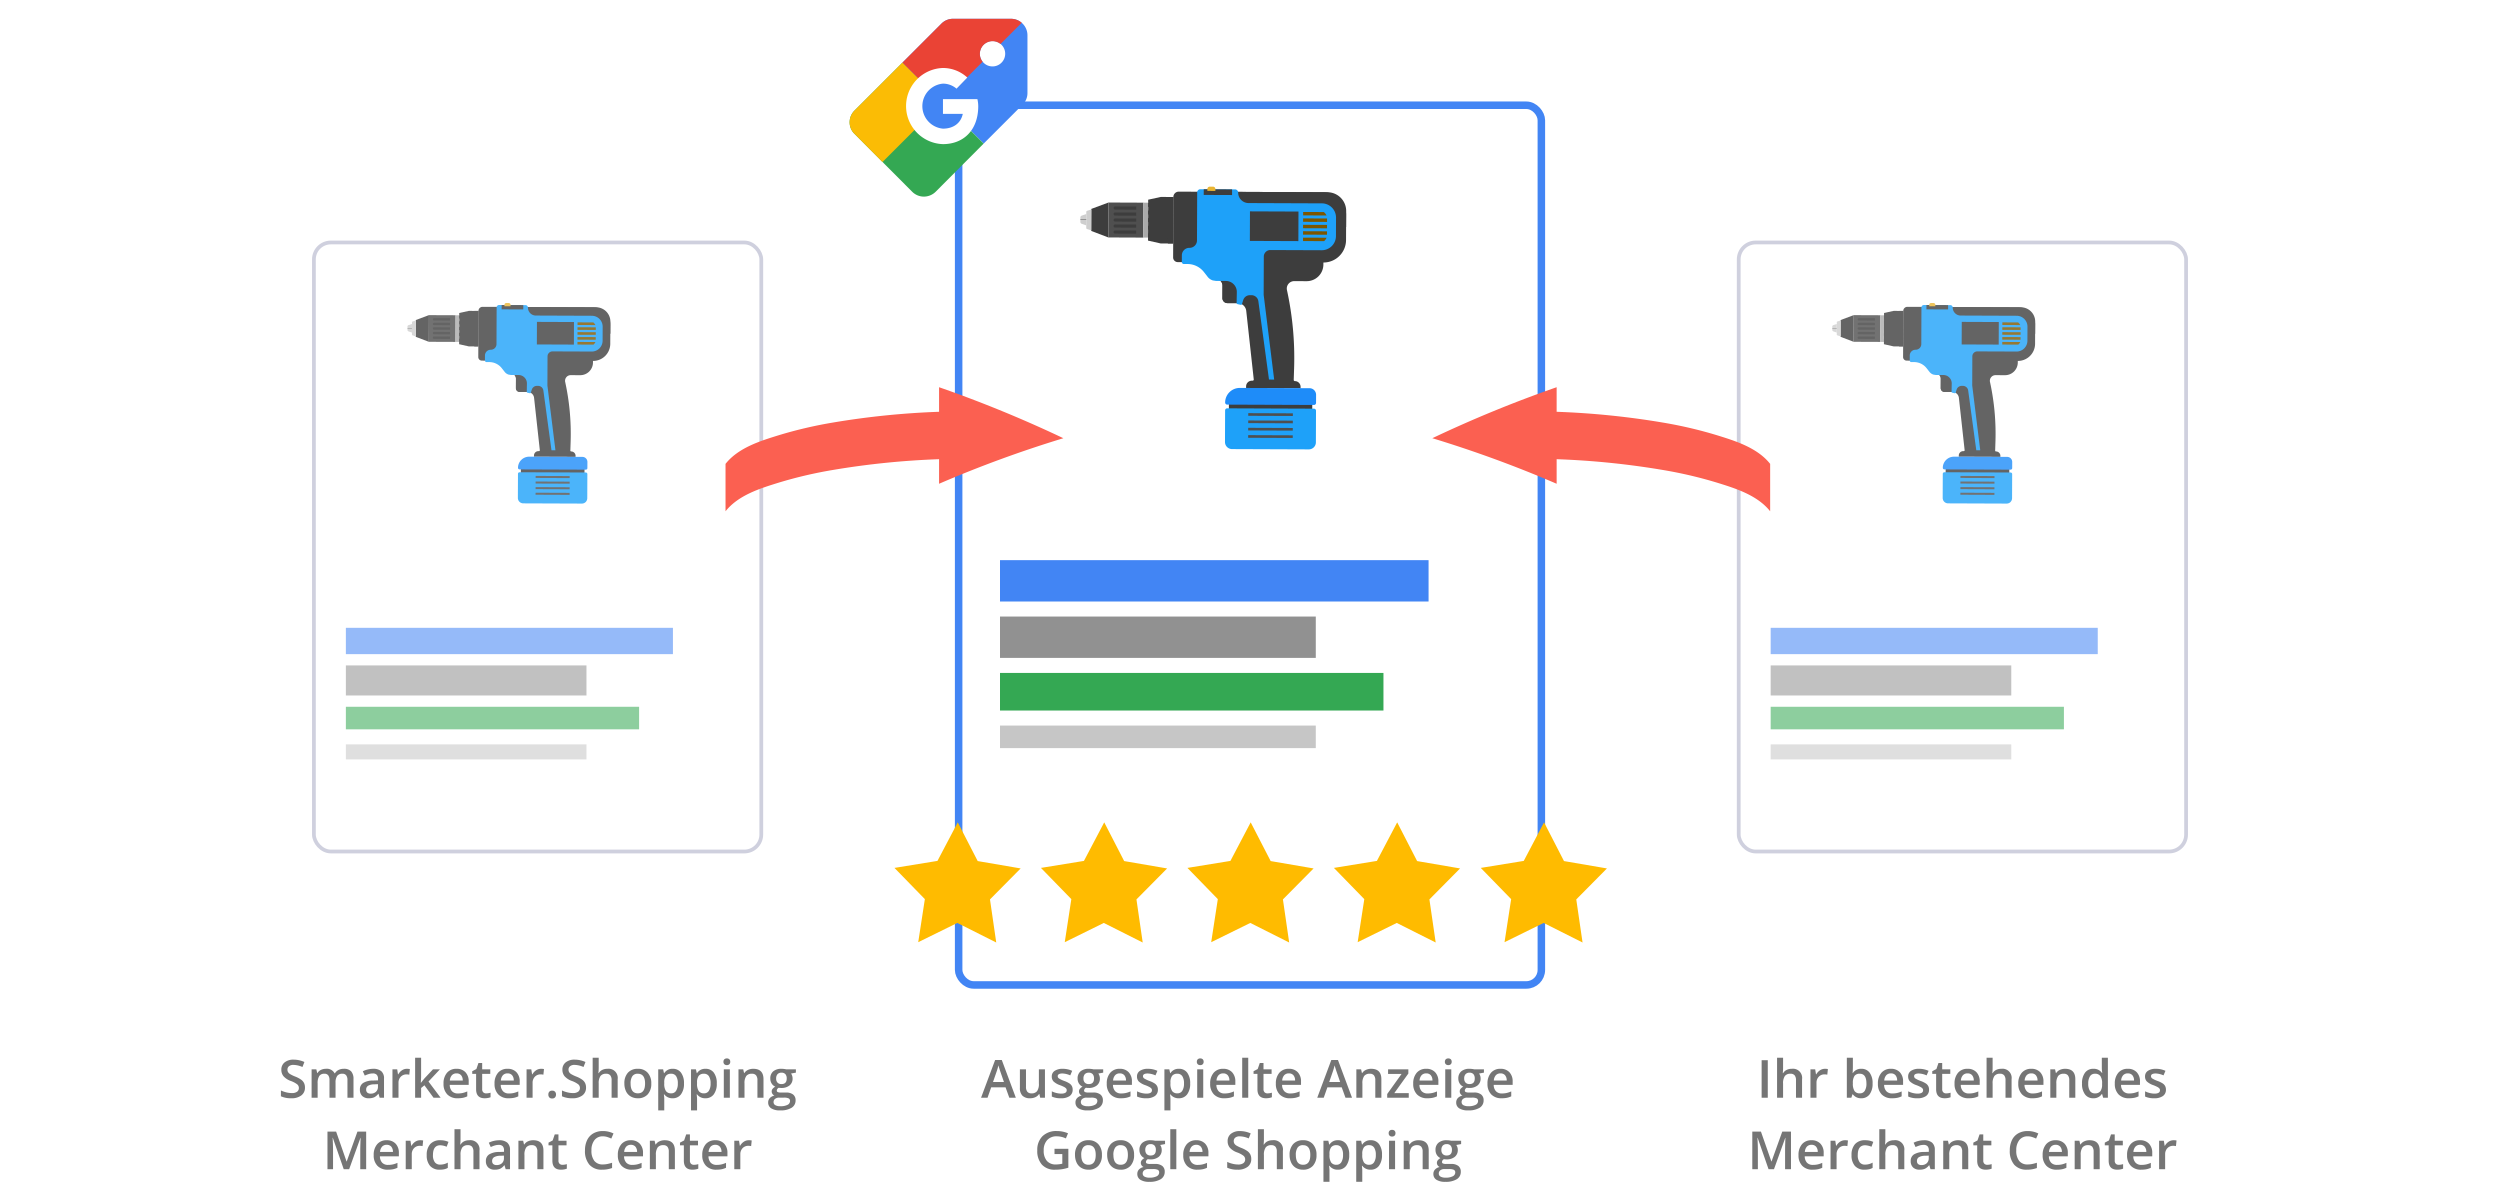 <svg height="316" viewBox="0 0 665 316" width="665" xmlns="http://www.w3.org/2000/svg" xmlns:xlink="http://www.w3.org/1999/xlink"><filter id="a" filterUnits="userSpaceOnUse" height="245" width="166" x="249.5" y="22.5"><feOffset dy="2"/><feGaussianBlur result="b" stdDeviation="1.5"/><feFlood flood-color="#2b3034" flood-opacity=".2"/><feComposite in2="b" operator="in"/><feComposite in="SourceGraphic"/></filter><clipPath id="b"><path d="m0 0h47.301v47.282h-47.301z"/></clipPath><g transform="translate(-745 -107)"><path d="m745 107h665v316h-665z" fill="#fff"/><g fill="#fff" stroke="#cfd0de"><rect height="163" rx="5" stroke="none" width="120" x="828" y="171"/><rect fill="none" height="162" rx="4.5" width="119" x="828.5" y="171.5"/></g><path d="m837 274h87v7h-87z" fill="#4285f4" opacity=".56"/><path d="m837 284h64v8h-64z" fill="#919191" opacity=".56"/><path d="m837 295h78v6h-78z" fill="#34a853" opacity=".56"/><path d="m837 305h64v4h-64z" fill="#c6c6c6" opacity=".56"/><g opacity=".8"><path d="m0 0h1.793v16.928h-1.793z" fill="#3d3d3d" transform="matrix(.004 -1 1 .004 883.543 233.455)"/><path d="m0 0h7.094v7.094h-7.094z" fill="#4f4f4f" transform="matrix(.004 -1 1 .004 859.067 197.92)"/><path d="m240.312 50.051-2.558-.01-2.556-.576.032-8.307 2.561-.556 2.558.01z" fill="#3d3d3d" transform="translate(631.924 149.094)"/><path d="m0 0h7.094v.964h-7.094z" fill="#aaa" transform="matrix(.004 -1 1 .004 866.16 197.948)"/><path d="m225.65 48.973-3.474-1.326.017-4.469 3.484-1.3z" fill="#3d3d3d" transform="translate(633.417 148.946)"/><path d="m222.046 47.713-.847-.267a.24.24 0 0 1 -.167-.229l.012-3.248a.239.239 0 0 1 .169-.228l.849-.261z" fill="#cecece" transform="translate(633.548 148.763)"/><path d="m220.879 46.827-.924-.323a.4.4 0 0 1 -.268-.38v-.9a.4.4 0 0 1 .272-.378l.927-.316z" fill="#cecece" transform="translate(633.702 148.643)"/><path d="m0 0h.114v1.196h-.114z" fill="#606060" transform="matrix(.004 -1 1 .004 853.39 194.375)"/><g fill="#3d3d3d"><path d="m236.806 42.8-1.578-.006v-.813l1.579.006a.407.407 0 0 1 .4.408.406.406 0 0 1 -.401.405z" transform="translate(631.921 148.935)"/><path d="m236.8 44.539-1.578-.006v-.813l1.579.006a.406.406 0 0 1 .4.408.406.406 0 0 1 -.401.405z" transform="translate(631.922 148.735)"/><path d="m236.793 46.281-1.579-.006v-.813l1.578.006a.406.406 0 0 1 .4.408.406.406 0 0 1 -.399.405z" transform="translate(631.923 148.536)"/><path d="m236.786 48.023-1.579-.006v-.813l1.578.006a.407.407 0 0 1 .406.408.407.407 0 0 1 -.405.405z" transform="translate(631.923 148.336)"/><path d="m236.779 49.765-1.578-.006v-.814l1.579.007a.406.406 0 0 1 .4.407.407.407 0 0 1 -.401.406z" transform="translate(631.924 148.137)"/><path d="m271.533 39.5-29.433-.114a1.089 1.089 0 0 0 -1.094 1.086l-.048 12.269a.95.95 0 0 0 .946.954l1.983.008a4.232 4.232 0 0 1 3.317 1.623l.776.991a2.13 2.13 0 0 0 1.667.815h.009a1.327 1.327 0 0 1 1.322 1.333l-.01 2.546a1 1 0 0 0 1 1.008l2.091.009a1.757 1.757 0 0 1 1.741 1.563l1.53 13.922a.235.235 0 0 1 -.235.259h-.151a1.163 1.163 0 0 0 -1.169 1.159v.32l11.065.043v-.272a1.164 1.164 0 0 0 -1.159-1.168.234.234 0 0 1 -.233-.242l.077-2.332a64.592 64.592 0 0 0 -1.448-15.9 1.5 1.5 0 0 1 1.475-1.823l2.517.01a3.388 3.388 0 0 0 3.4-3.375v-.413a4.584 4.584 0 0 0 4.6-4.567l.02-5.105a4.586 4.586 0 0 0 -4.556-4.607z" transform="translate(631.264 149.233)"/><path d="m227.635 43.418 4.268.016v-.645l-4.268-.016a.322.322 0 0 0 -.324.321.323.323 0 0 0 .324.324z" transform="translate(632.828 148.844)"/><path d="m227.63 44.8 4.268.017v-.645l-4.268-.017a.323.323 0 0 0 -.324.321.323.323 0 0 0 .324.324z" transform="translate(632.828 148.686)"/><path d="m227.625 46.172 4.268.017v-.645l-4.268-.017a.323.323 0 0 0 -.324.321.323.323 0 0 0 .324.324z" transform="translate(632.829 148.528)"/><path d="m227.619 47.549 4.268.017v-.645l-4.268-.017a.324.324 0 0 0 -.324.321.322.322 0 0 0 .324.324z" transform="translate(632.829 148.371)"/><path d="m227.614 48.927 4.268.016v-.645l-4.268-.016a.322.322 0 0 0 -.324.321.323.323 0 0 0 .324.324z" transform="translate(632.83 148.213)"/><path d="m277.685 46.554.012-3.214a3.817 3.817 0 0 0 -3.8-3.831l-19.023-.073 5.969 7.005z" transform="translate(629.669 149.227)"/><path d="m250.987 59.35a1.323 1.323 0 0 1 1.136 1.313l-.01 2.546a1 1 0 0 0 1 1.008l2.091.009a1.732 1.732 0 0 1 .409.055l.751-5.694-5.444-.021z" transform="translate(630.122 147.034)"/></g><path d="m271.389 41.7-14.88-.058a2.125 2.125 0 0 1 -2.117-2.134.64.64 0 0 0 -.638-.642l-7.042-.027a.64.64 0 0 0 -.642.637l-.038 9.761a1.506 1.506 0 0 1 -1.512 1.5h-.02a1.531 1.531 0 0 0 -1.536 1.525l-.005 1.345a.412.412 0 0 0 .411.413h.752a4.234 4.234 0 0 1 3.318 1.623l.776.991a2.122 2.122 0 0 0 1.05.718l.626.1 2.014.008a2.23 2.23 0 0 1 2.221 2.238l-.043 2.252a.214.214 0 0 0 .167.212l.668.146a.212.212 0 0 0 .249-.144l.264-.842a1.412 1.412 0 0 1 1.348-.974h.325a1.412 1.412 0 0 1 1.395 1.222l2.159 15.911h1.052l-2.133-17.224.03-7.759a1.328 1.328 0 0 1 1.333-1.322l10.418.041a2.887 2.887 0 0 0 2.9-2.876l.014-3.751a2.887 2.887 0 0 0 -2.884-2.89z" fill="#1ea1f9" transform="translate(631.035 149.295)"/><path d="m0 0h9.44v1.076h-9.44z" fill="#3d3d3d" transform="matrix(.004 -1 1 .004 871.16 199.14)"/><path d="m0 0h6.001v9.851h-6.001z" fill="#3d3d3d" transform="matrix(.004 -1 1 .004 887.804 198.621)"/><g fill="#7c5600"><path d="m274.98 44.064-4.2-.017v.7l4.753.019a2.086 2.086 0 0 0 -.553-.702z" transform="translate(627.846 148.698)"/><path d="m0 0h.695v4.862h-.695z" transform="matrix(.004 -1 1 .004 898.615 194.743)"/><path d="m0 0h.695v4.862h-.695z" transform="matrix(.004 -1 1 .004 898.61 196.046)"/><path d="m0 0h.695v4.862h-.695z" transform="matrix(.004 -1 1 .004 898.605 197.348)"/><path d="m270.754 49.933v.694l4.274.017a2.1 2.1 0 0 0 .513-.692z" transform="translate(627.849 148.023)"/></g><path d="m0 0h1.148v5.756h-1.148z" fill="#3d3d3d" transform="matrix(.004 -1 1 .004 878.435 189.284)"/><path d="m249.963 38.242h-.669a.478.478 0 0 0 -.48.476v.382l1.626.006v-.382a.478.478 0 0 0 -.477-.482z" fill="#eab532" transform="translate(630.364 149.364)"/><path d="m270.922 87.859-17.61-.068a.425.425 0 0 1 -.423-.426 2.973 2.973 0 0 1 2.984-2.961l14.148.056a1.34 1.34 0 0 1 1.334 1.344l-.007 1.632a.424.424 0 0 1 -.426.423z" fill="#1e8cf9" transform="translate(629.897 144.073)"/><path d="m269.873 97.417-15.59-.06a1.435 1.435 0 0 1 -1.429-1.441l.025-6.414a.425.425 0 0 1 .427-.423l17.609.069a.424.424 0 0 1 .422.426l-.025 6.414a1.434 1.434 0 0 1 -1.439 1.429z" fill="#1ea1f9" transform="translate(629.901 143.537)"/><path d="m0 0h.538v9.056h-.538z" fill="#4f4f4f" transform="matrix(.004 -1 1 .004 887.477 234.134)"/><path d="m0 0h.538v9.056h-.538z" fill="#4f4f4f" transform="matrix(.004 -1 1 .004 887.471 235.622)"/><path d="m0 0h.538v9.056h-.538z" fill="#4f4f4f" transform="matrix(.004 -1 1 .004 887.465 237.11)"/><path d="m0 0h.538v9.056h-.538z" fill="#4f4f4f" transform="matrix(.004 -1 1 .004 887.46 238.599)"/></g><g fill="#fff" stroke="#cfd0de"><rect height="163" rx="5" stroke="none" width="120" x="1206.999" y="171"/><rect fill="none" height="162" rx="4.5" width="119" x="1207.499" y="171.5"/></g><path d="m1215.999 274h87v7h-87z" fill="#4285f4" opacity=".56"/><path d="m1215.999 284h64v8h-64z" fill="#919191" opacity=".56"/><path d="m1215.999 295h78v6h-78z" fill="#34a853" opacity=".56"/><path d="m1215.999 305h64v4h-64z" fill="#c6c6c6" opacity=".56"/><g opacity=".8"><path d="m0 0h1.793v16.928h-1.793z" fill="#3d3d3d" transform="matrix(.004 -1 1 .004 1262.542 233.455)"/><path d="m0 0h7.094v7.094h-7.094z" fill="#4f4f4f" transform="matrix(.004 -1 1 .004 1238.066 197.92)"/><path d="m240.312 50.051-2.558-.01-2.556-.576.032-8.307 2.561-.556 2.558.01z" fill="#3d3d3d" transform="translate(1010.923 149.094)"/><path d="m0 0h7.094v.964h-7.094z" fill="#aaa" transform="matrix(.004 -1 1 .004 1245.159 197.948)"/><path d="m225.65 48.973-3.474-1.326.017-4.469 3.484-1.3z" fill="#3d3d3d" transform="translate(1012.416 148.946)"/><path d="m222.046 47.713-.847-.267a.24.24 0 0 1 -.167-.229l.012-3.248a.239.239 0 0 1 .169-.228l.849-.261z" fill="#cecece" transform="translate(1012.547 148.763)"/><path d="m220.879 46.827-.924-.323a.4.4 0 0 1 -.268-.38v-.9a.4.4 0 0 1 .272-.378l.927-.316z" fill="#cecece" transform="translate(1012.701 148.643)"/><path d="m0 0h.114v1.196h-.114z" fill="#606060" transform="matrix(.004 -1 1 .004 1232.389 194.375)"/><g fill="#3d3d3d"><path d="m236.806 42.8-1.578-.006v-.813l1.579.006a.407.407 0 0 1 .4.408.406.406 0 0 1 -.401.405z" transform="translate(1010.92 148.935)"/><path d="m236.8 44.539-1.578-.006v-.813l1.579.006a.406.406 0 0 1 .4.408.406.406 0 0 1 -.401.405z" transform="translate(1010.921 148.735)"/><path d="m236.793 46.281-1.579-.006v-.813l1.578.006a.406.406 0 0 1 .4.408.406.406 0 0 1 -.399.405z" transform="translate(1010.922 148.536)"/><path d="m236.786 48.023-1.579-.006v-.813l1.578.006a.407.407 0 0 1 .406.408.407.407 0 0 1 -.405.405z" transform="translate(1010.922 148.336)"/><path d="m236.779 49.765-1.578-.006v-.814l1.579.007a.406.406 0 0 1 .4.407.407.407 0 0 1 -.401.406z" transform="translate(1010.923 148.137)"/><path d="m271.533 39.5-29.433-.114a1.089 1.089 0 0 0 -1.094 1.086l-.048 12.269a.95.95 0 0 0 .946.954l1.983.008a4.232 4.232 0 0 1 3.317 1.623l.776.991a2.13 2.13 0 0 0 1.667.815h.009a1.327 1.327 0 0 1 1.322 1.333l-.01 2.546a1 1 0 0 0 1 1.008l2.091.009a1.757 1.757 0 0 1 1.741 1.563l1.53 13.922a.235.235 0 0 1 -.235.259h-.151a1.163 1.163 0 0 0 -1.169 1.159v.32l11.065.043v-.272a1.164 1.164 0 0 0 -1.159-1.168.234.234 0 0 1 -.233-.242l.077-2.332a64.592 64.592 0 0 0 -1.448-15.9 1.5 1.5 0 0 1 1.475-1.823l2.517.01a3.388 3.388 0 0 0 3.4-3.375v-.413a4.584 4.584 0 0 0 4.6-4.567l.02-5.105a4.586 4.586 0 0 0 -4.556-4.607z" transform="translate(1010.263 149.233)"/><path d="m227.635 43.418 4.268.016v-.645l-4.268-.016a.322.322 0 0 0 -.324.321.323.323 0 0 0 .324.324z" transform="translate(1011.827 148.844)"/><path d="m227.63 44.8 4.268.017v-.645l-4.268-.017a.323.323 0 0 0 -.324.321.323.323 0 0 0 .324.324z" transform="translate(1011.827 148.686)"/><path d="m227.625 46.172 4.268.017v-.645l-4.268-.017a.323.323 0 0 0 -.324.321.323.323 0 0 0 .324.324z" transform="translate(1011.828 148.528)"/><path d="m227.619 47.549 4.268.017v-.645l-4.268-.017a.324.324 0 0 0 -.324.321.322.322 0 0 0 .324.324z" transform="translate(1011.828 148.371)"/><path d="m227.614 48.927 4.268.016v-.645l-4.268-.016a.322.322 0 0 0 -.324.321.323.323 0 0 0 .324.324z" transform="translate(1011.829 148.213)"/><path d="m277.685 46.554.012-3.214a3.817 3.817 0 0 0 -3.8-3.831l-19.023-.073 5.969 7.005z" transform="translate(1008.668 149.227)"/><path d="m250.987 59.35a1.323 1.323 0 0 1 1.136 1.313l-.01 2.546a1 1 0 0 0 1 1.008l2.091.009a1.732 1.732 0 0 1 .409.055l.751-5.694-5.444-.021z" transform="translate(1009.121 147.034)"/></g><path d="m271.389 41.7-14.88-.058a2.125 2.125 0 0 1 -2.117-2.134.64.64 0 0 0 -.638-.642l-7.042-.027a.64.64 0 0 0 -.642.637l-.038 9.761a1.506 1.506 0 0 1 -1.512 1.5h-.02a1.531 1.531 0 0 0 -1.536 1.525l-.005 1.345a.412.412 0 0 0 .411.413h.752a4.234 4.234 0 0 1 3.318 1.623l.776.991a2.122 2.122 0 0 0 1.05.718l.626.1 2.014.008a2.23 2.23 0 0 1 2.221 2.238l-.043 2.252a.214.214 0 0 0 .167.212l.668.146a.212.212 0 0 0 .249-.144l.264-.842a1.412 1.412 0 0 1 1.348-.974h.325a1.412 1.412 0 0 1 1.395 1.222l2.159 15.911h1.052l-2.133-17.224.03-7.759a1.328 1.328 0 0 1 1.333-1.322l10.418.041a2.887 2.887 0 0 0 2.9-2.876l.014-3.751a2.887 2.887 0 0 0 -2.884-2.89z" fill="#1ea1f9" transform="translate(1010.034 149.295)"/><path d="m0 0h9.44v1.076h-9.44z" fill="#3d3d3d" transform="matrix(.004 -1 1 .004 1250.159 199.14)"/><path d="m0 0h6.001v9.851h-6.001z" fill="#3d3d3d" transform="matrix(.004 -1 1 .004 1266.803 198.621)"/><g fill="#7c5600"><path d="m274.98 44.064-4.2-.017v.7l4.753.019a2.086 2.086 0 0 0 -.553-.702z" transform="translate(1006.845 148.698)"/><path d="m0 0h.695v4.862h-.695z" transform="matrix(.004 -1 1 .004 1277.614 194.743)"/><path d="m0 0h.695v4.862h-.695z" transform="matrix(.004 -1 1 .004 1277.609 196.046)"/><path d="m0 0h.695v4.862h-.695z" transform="matrix(.004 -1 1 .004 1277.604 197.348)"/><path d="m270.754 49.933v.694l4.274.017a2.1 2.1 0 0 0 .513-.692z" transform="translate(1006.848 148.023)"/></g><path d="m0 0h1.148v5.756h-1.148z" fill="#3d3d3d" transform="matrix(.004 -1 1 .004 1257.434 189.284)"/><path d="m249.963 38.242h-.669a.478.478 0 0 0 -.48.476v.382l1.626.006v-.382a.478.478 0 0 0 -.477-.482z" fill="#eab532" transform="translate(1009.363 149.364)"/><path d="m270.922 87.859-17.61-.068a.425.425 0 0 1 -.423-.426 2.973 2.973 0 0 1 2.984-2.961l14.148.056a1.34 1.34 0 0 1 1.334 1.344l-.007 1.632a.424.424 0 0 1 -.426.423z" fill="#1e8cf9" transform="translate(1008.896 144.073)"/><path d="m269.873 97.417-15.59-.06a1.435 1.435 0 0 1 -1.429-1.441l.025-6.414a.425.425 0 0 1 .427-.423l17.609.069a.424.424 0 0 1 .422.426l-.025 6.414a1.434 1.434 0 0 1 -1.439 1.429z" fill="#1ea1f9" transform="translate(1008.9 143.537)"/><path d="m0 0h.538v9.056h-.538z" fill="#4f4f4f" transform="matrix(.004 -1 1 .004 1266.476 234.134)"/><path d="m0 0h.538v9.056h-.538z" fill="#4f4f4f" transform="matrix(.004 -1 1 .004 1266.47 235.622)"/><path d="m0 0h.538v9.056h-.538z" fill="#4f4f4f" transform="matrix(.004 -1 1 .004 1266.464 237.11)"/><path d="m0 0h.538v9.056h-.538z" fill="#4f4f4f" transform="matrix(.004 -1 1 .004 1266.459 238.599)"/></g><g filter="url(#a)" transform="translate(745 106.995)"><g fill="#fff" stroke="#4285f4" stroke-width="2" transform="translate(254 25)"><rect height="236" rx="5" stroke="none" width="157"/><rect fill="none" height="234" rx="4" width="155" x="1" y="1"/></g></g><path d="m1011 256h114v11h-114z" fill="#4285f4"/><path d="m1011 271h84v11h-84z" fill="#919191"/><path d="m1011 286h102v10h-102z" fill="#34a853"/><path d="m1011 300h84v6h-84z" fill="#c6c6c6"/><path d="m0 0h2.349v22.175h-2.349z" fill="#3d3d3d" transform="matrix(.004 -1 1 .004 1071.88 216.712)"/><path d="m0 0h9.293v9.292h-9.293z" fill="#4f4f4f" transform="matrix(.004 -1 1 .004 1039.817 170.164)"/><path d="m241.9 52.98-3.351-.013-3.348-.755.042-10.882 3.354-.729 3.351.013z" fill="#3d3d3d" transform="translate(815.171 118.788)"/><path d="m0 0h9.293v1.263h-9.293z" fill="#aaa" transform="matrix(.004 -1 1 .004 1049.109 170.2)"/><path d="m226.727 51.172-4.551-1.737.023-5.854 4.564-1.7z" fill="#3d3d3d" transform="translate(813.09 118.991)"/><path d="m222.36 49.025-1.11-.35a.315.315 0 0 1 -.219-.3l.016-4.254a.314.314 0 0 1 .222-.3l1.112-.342z" fill="#cecece" transform="translate(812.907 119.248)"/><path d="m221.248 47.538-1.211-.423a.525.525 0 0 1 -.351-.5v-1.176a.527.527 0 0 1 .356-.5l1.214-.414z" fill="#cecece" transform="translate(812.692 119.416)"/><path d="m0 0h.149v1.566h-.149z" fill="#606060" transform="matrix(.004 -1 1 .004 1032.38 165.519)"/><g fill="#3d3d3d"><path d="m237.295 43.051-2.067-.008v-1.065l2.068.008a.533.533 0 0 1 .53.535.532.532 0 0 1 -.531.53z" transform="translate(815.175 119.008)"/><path d="m237.288 44.793-2.067-.008v-1.065l2.068.008a.532.532 0 0 1 .53.535.532.532 0 0 1 -.531.53z" transform="translate(815.174 119.286)"/><path d="m237.282 46.535-2.068-.008v-1.065l2.067.008a.532.532 0 0 1 .53.535.532.532 0 0 1 -.529.53z" transform="translate(815.173 119.565)"/><path d="m237.275 48.277-2.068-.008v-1.065l2.067.008a.533.533 0 0 1 .531.535.533.533 0 0 1 -.53.53z" transform="translate(815.172 119.843)"/><path d="m237.268 50.019-2.067-.008v-1.066l2.068.009a.531.531 0 0 1 .53.534.533.533 0 0 1 -.531.531z" transform="translate(815.171 120.121)"/><path d="m281.008 39.536-38.55-.15a1.427 1.427 0 0 0 -1.434 1.423l-.063 16.071a1.245 1.245 0 0 0 1.24 1.25l2.6.01a5.544 5.544 0 0 1 4.345 2.126l1.016 1.3a2.79 2.79 0 0 0 2.184 1.068h.012a1.738 1.738 0 0 1 1.732 1.746l-.013 3.336a1.315 1.315 0 0 0 1.311 1.32l2.739.012a2.3 2.3 0 0 1 2.28 2.047l2 18.237a.307.307 0 0 1 -.307.34h-.2a1.524 1.524 0 0 0 -1.531 1.518v.419l14.494.057v-.356a1.524 1.524 0 0 0 -1.518-1.53.306.306 0 0 1 -.305-.317l.1-3.055a84.607 84.607 0 0 0 -1.9-20.833 1.97 1.97 0 0 1 1.932-2.388l3.3.013a4.439 4.439 0 0 0 4.456-4.421v-.542a6.005 6.005 0 0 0 6.029-5.982l.027-6.687a6.007 6.007 0 0 0 -5.976-6.032z" transform="translate(816.092 118.593)"/><path d="m227.735 43.618 5.591.021v-.846l-5.591-.021a.422.422 0 0 0 -.425.421.423.423 0 0 0 .425.425z" transform="translate(813.911 119.135)"/><path d="m227.73 45 5.59.022v-.845l-5.59-.022a.423.423 0 0 0 -.425.421.423.423 0 0 0 .425.424z" transform="translate(813.911 119.355)"/><path d="m227.725 46.372 5.59.022v-.846l-5.591-.022a.423.423 0 0 0 -.424.421.423.423 0 0 0 .425.425z" transform="translate(813.91 119.575)"/><path d="m227.719 47.749 5.591.022v-.846l-5.591-.022a.424.424 0 0 0 -.424.421.422.422 0 0 0 .424.425z" transform="translate(813.909 119.795)"/><path d="m227.714 49.128 5.59.021v-.846l-5.59-.021a.422.422 0 0 0 -.424.421.423.423 0 0 0 .424.425z" transform="translate(813.908 120.015)"/><path d="m284.755 48.76.016-4.21a5 5 0 0 0 -4.979-5.019l-24.919-.1 7.819 9.176z" transform="translate(818.315 118.601)"/><path d="m251.008 59.594a1.734 1.734 0 0 1 1.488 1.72l-.013 3.336a1.315 1.315 0 0 0 1.311 1.32l2.739.012a2.269 2.269 0 0 1 .536.072l.984-7.459-7.132-.028z" transform="translate(817.684 121.658)"/></g><path d="m280.2 42.587-19.49-.077a2.784 2.784 0 0 1 -2.773-2.8.838.838 0 0 0 -.835-.841l-9.224-.036a.838.838 0 0 0 -.841.835l-.05 12.787a1.973 1.973 0 0 1 -1.981 1.965h-.031a2 2 0 0 0 -2.012 2l-.007 1.762a.54.54 0 0 0 .538.542h.985a5.546 5.546 0 0 1 4.346 2.126l1.016 1.3a2.779 2.779 0 0 0 1.376.941l.82.128 2.639.01a2.921 2.921 0 0 1 2.909 2.932l-.057 2.949a.28.28 0 0 0 .219.278l.875.191a.278.278 0 0 0 .326-.189l.346-1.1a1.85 1.85 0 0 1 1.765-1.276h.426a1.85 1.85 0 0 1 1.827 1.6l2.829 20.843 1.378.006-2.797-22.563.039-10.163a1.739 1.739 0 0 1 1.746-1.732l13.647.053a3.782 3.782 0 0 0 3.8-3.767l.019-4.913a3.781 3.781 0 0 0 -3.773-3.791z" fill="#1ea1f9" transform="translate(816.411 118.506)"/><path d="m0 0h12.366v1.409h-12.366z" fill="#3d3d3d" transform="matrix(.004 -1 1 .004 1055.659 171.761)"/><path d="m0 0h7.861v12.904h-7.861z" fill="#3d3d3d" transform="matrix(.004 -1 1 .004 1077.461 171.082)"/><g fill="#7c5600"><path d="m276.283 44.069-5.506-.022v.91l6.226.024a2.732 2.732 0 0 0 -.72-.912z" transform="translate(820.857 119.338)"/><path d="m0 0h.91v6.369h-.91z" transform="matrix(.004 -1 1 .004 1091.624 166.002)"/><path d="m0 0h.91v6.369h-.91z" transform="matrix(.004 -1 1 .004 1091.617 167.708)"/><path d="m0 0h.91v6.369h-.91z" transform="matrix(.004 -1 1 .004 1091.611 169.415)"/><path d="m270.754 49.933v.909l5.6.022a2.749 2.749 0 0 0 .672-.907z" transform="translate(820.853 120.279)"/></g><path d="m0 0h1.503v7.54h-1.503z" fill="#3d3d3d" transform="matrix(.004 -1 1 .004 1065.188 158.85)"/><path d="m250.32 38.242h-.877a.627.627 0 0 0 -.629.624v.5l2.131.008v-.5a.626.626 0 0 0 -.625-.632z" fill="#eab532" transform="translate(817.347 118.41)"/><path d="m276.511 88.93-23.067-.089a.557.557 0 0 1 -.554-.558 3.894 3.894 0 0 1 3.91-3.883l18.533.073a1.755 1.755 0 0 1 1.748 1.761l-.009 2.138a.556.556 0 0 1 -.561.558z" fill="#1e8cf9" transform="translate(817.998 125.788)"/><path d="m275.148 100-20.422-.079a1.88 1.88 0 0 1 -1.872-1.887l.032-8.4a.557.557 0 0 1 .559-.554l23.067.09a.555.555 0 0 1 .553.558l-.032 8.4a1.879 1.879 0 0 1 -1.885 1.872z" fill="#1ea1f9" transform="translate(817.993 126.535)"/><path d="m0 0h.705v11.863h-.705z" fill="#4f4f4f" transform="matrix(.004 -1 1 .004 1077.033 217.602)"/><path d="m0 0h.705v11.863h-.705z" fill="#4f4f4f" transform="matrix(.004 -1 1 .004 1077.025 219.551)"/><path d="m0 0h.705v11.863h-.705z" fill="#4f4f4f" transform="matrix(.004 -1 1 .004 1077.017 221.501)"/><path d="m0 0h.705v11.863h-.705z" fill="#4f4f4f" transform="matrix(.004 -1 1 .004 1077.01 223.451)"/><path d="m111.426 147.208-10.351-5.208-10.4 5.122 1.762-11.454-8.085-8.305 11.438-1.863 5.4-10.257 5.3 10.3 11.427 1.96-8.157 8.238z" fill="#fb0" transform="translate(898.574 210.5)"/><path d="m122.449 147.208-10.349-5.208-10.388 5.122 1.752-11.454-8.084-8.305 11.435-1.861 5.4-10.257 5.3 10.3 11.426 1.96-8.157 8.238z" fill="#fb0" transform="translate(926.511 210.5)"/><path d="m133.466 147.208-10.343-5.208-10.4 5.122 1.761-11.454-8.084-8.305 11.435-1.861 5.393-10.257 5.312 10.3 11.417 1.96-8.156 8.238z" fill="#fb0" transform="translate(954.456 210.5)"/><path d="m144.5 147.208-10.354-5.208-10.4 5.122 1.762-11.454-8.085-8.305 11.436-1.861 5.4-10.257 5.3 10.3 11.426 1.96-8.156 8.238z" fill="#fb0" transform="translate(982.394 210.5)"/><path d="m144.5 147.208-10.354-5.208-10.4 5.122 1.762-11.454-8.085-8.305 11.436-1.861 5.4-10.257 5.3 10.3 11.426 1.96-8.156 8.238z" fill="#fb0" transform="translate(1021.459 210.5)"/><path d="m-61.879-2.714a2.515 2.515 0 0 1 -.964 2.092 4.2 4.2 0 0 1 -2.657.759 6.345 6.345 0 0 1 -2.777-.527v-1.545a7.543 7.543 0 0 0 1.453.506 6.159 6.159 0 0 0 1.432.185 2.278 2.278 0 0 0 1.432-.369 1.2 1.2 0 0 0 .46-.987 1.242 1.242 0 0 0 -.424-.95 6.381 6.381 0 0 0 -1.75-.923 4.629 4.629 0 0 1 -1.926-1.269 2.676 2.676 0 0 1 -.561-1.709 2.393 2.393 0 0 1 .889-1.969 3.686 3.686 0 0 1 2.386-.718 7.01 7.01 0 0 1 2.857.629l-.52 1.333a6.243 6.243 0 0 0 -2.379-.561 1.826 1.826 0 0 0 -1.2.345 1.134 1.134 0 0 0 -.41.913 1.285 1.285 0 0 0 .164.667 1.676 1.676 0 0 0 .54.523 9.135 9.135 0 0 0 1.354.649 7.406 7.406 0 0 1 1.613.854 2.513 2.513 0 0 1 .752.9 2.694 2.694 0 0 1 .236 1.172zm8.135 2.714h-1.613v-4.662a2.114 2.114 0 0 0 -.328-1.3 1.211 1.211 0 0 0 -1.025-.427 1.564 1.564 0 0 0 -1.364.6 3.55 3.55 0 0 0 -.434 2.013v3.776h-1.606v-7.561h1.258l.226.991h.082a2.1 2.1 0 0 1 .913-.834 2.943 2.943 0 0 1 1.314-.296 2.3 2.3 0 0 1 2.311 1.189h.109a2.3 2.3 0 0 1 .943-.875 2.994 2.994 0 0 1 1.395-.314 2.539 2.539 0 0 1 1.972.684 3.027 3.027 0 0 1 .619 2.085v4.931h-1.606v-4.662a2.1 2.1 0 0 0 -.332-1.3 1.221 1.221 0 0 0 -1.029-.427 1.6 1.6 0 0 0 -1.371.589 3.013 3.013 0 0 0 -.434 1.794zm11.744 0-.321-1.053h-.055a3.1 3.1 0 0 1 -1.1.94 3.481 3.481 0 0 1 -1.424.25 2.406 2.406 0 0 1 -1.74-.6 2.251 2.251 0 0 1 -.625-1.7 2 2 0 0 1 .865-1.768 5.006 5.006 0 0 1 2.65-.649l1.306-.041v-.4a1.529 1.529 0 0 0 -.338-1.083 1.38 1.38 0 0 0 -1.049-.359 3.628 3.628 0 0 0 -1.114.171 8.409 8.409 0 0 0 -1.025.4l-.52-1.148a5.591 5.591 0 0 1 1.347-.489 6.2 6.2 0 0 1 1.379-.171 3.27 3.27 0 0 1 2.177.629 2.462 2.462 0 0 1 .735 1.976v5.095zm-2.393-1.094a1.99 1.99 0 0 0 1.4-.489 1.772 1.772 0 0 0 .53-1.371v-.656l-.971.041a3.321 3.321 0 0 0 -1.651.379 1.153 1.153 0 0 0 -.515 1.037 1.011 1.011 0 0 0 .3.783 1.292 1.292 0 0 0 .907.276zm9.618-6.6a3.867 3.867 0 0 1 .8.068l-.157 1.5a3.036 3.036 0 0 0 -.711-.082 2.057 2.057 0 0 0 -1.562.629 2.273 2.273 0 0 0 -.595 1.628v3.951h-1.606v-7.561h1.258l.212 1.333h.082a3 3 0 0 1 .977-1.072 2.332 2.332 0 0 1 1.303-.4zm3.753 3.705.909-1.135 2.283-2.434h1.853l-3.042 3.247 3.234 4.311h-1.887l-2.428-3.315-.882.725v2.59h-1.593v-10.637h1.593v5.188l-.082 1.456zm9.755 4.126a3.657 3.657 0 0 1 -2.758-1.029 3.906 3.906 0 0 1 -.995-2.833 4.285 4.285 0 0 1 .92-2.913 3.188 3.188 0 0 1 2.539-1.062 3.116 3.116 0 0 1 2.365.909 3.474 3.474 0 0 1 .868 2.5v.868h-5.038a2.483 2.483 0 0 0 .595 1.692 2.071 2.071 0 0 0 1.579.591 5.829 5.829 0 0 0 1.248-.126 6.539 6.539 0 0 0 1.241-.42v1.31a4.932 4.932 0 0 1 -1.189.4 7.294 7.294 0 0 1 -1.375.113zm-.294-6.617a1.614 1.614 0 0 0 -1.227.48 2.313 2.313 0 0 0 -.55 1.415h3.432a2.093 2.093 0 0 0 -.451-1.415 1.543 1.543 0 0 0 -1.204-.48zm7.875 5.318a3.907 3.907 0 0 0 1.176-.185v1.21a3.243 3.243 0 0 1 -.69.195 4.733 4.733 0 0 1 -.872.079q-2.283 0-2.283-2.406v-4.075h-1.032v-.711l1.107-.588.547-1.6h.991v1.682h2.153v1.217h-2.153v4.044a1.135 1.135 0 0 0 .291.858 1.059 1.059 0 0 0 .765.28zm5.986 1.299a3.657 3.657 0 0 1 -2.756-1.029 3.906 3.906 0 0 1 -.995-2.833 4.285 4.285 0 0 1 .923-2.912 3.188 3.188 0 0 1 2.537-1.063 3.116 3.116 0 0 1 2.365.909 3.474 3.474 0 0 1 .868 2.5v.868h-5.042a2.483 2.483 0 0 0 .6 1.697 2.071 2.071 0 0 0 1.579.591 5.829 5.829 0 0 0 1.248-.126 6.539 6.539 0 0 0 1.241-.42v1.305a4.932 4.932 0 0 1 -1.189.4 7.294 7.294 0 0 1 -1.379.113zm-.291-6.617a1.614 1.614 0 0 0 -1.227.48 2.313 2.313 0 0 0 -.55 1.415h3.432a2.093 2.093 0 0 0 -.452-1.415 1.543 1.543 0 0 0 -1.203-.48zm8.891-1.22a3.867 3.867 0 0 1 .8.068l-.157 1.5a3.036 3.036 0 0 0 -.711-.082 2.057 2.057 0 0 0 -1.562.629 2.273 2.273 0 0 0 -.6 1.634v3.951h-1.603v-7.561h1.258l.212 1.333h.082a3 3 0 0 1 .981-1.072 2.332 2.332 0 0 1 1.3-.4zm1.964 6.846a1.053 1.053 0 0 1 .26-.766 1 1 0 0 1 .752-.267.991.991 0 0 1 .759.277 1.06 1.06 0 0 1 .26.755 1.086 1.086 0 0 1 -.263.769.98.98 0 0 1 -.756.286.975.975 0 0 1 -.752-.28 1.092 1.092 0 0 1 -.26-.774zm10.022-1.86a2.515 2.515 0 0 1 -.964 2.092 4.2 4.2 0 0 1 -2.659.759 6.345 6.345 0 0 1 -2.776-.527v-1.545a7.543 7.543 0 0 0 1.453.506 6.159 6.159 0 0 0 1.432.185 2.278 2.278 0 0 0 1.428-.369 1.2 1.2 0 0 0 .461-.991 1.242 1.242 0 0 0 -.424-.95 6.381 6.381 0 0 0 -1.75-.923 4.63 4.63 0 0 1 -1.923-1.265 2.676 2.676 0 0 1 -.564-1.709 2.393 2.393 0 0 1 .892-1.969 3.686 3.686 0 0 1 2.386-.718 7.01 7.01 0 0 1 2.857.629l-.52 1.333a6.243 6.243 0 0 0 -2.379-.561 1.826 1.826 0 0 0 -1.2.345 1.134 1.134 0 0 0 -.41.913 1.285 1.285 0 0 0 .164.667 1.676 1.676 0 0 0 .54.523 9.135 9.135 0 0 0 1.354.649 7.406 7.406 0 0 1 1.613.854 2.513 2.513 0 0 1 .752.9 2.694 2.694 0 0 1 .237 1.172zm8.414 2.714h-1.612v-4.648a2.034 2.034 0 0 0 -.352-1.306 1.361 1.361 0 0 0 -1.118-.431 1.774 1.774 0 0 0 -1.487.6 3.334 3.334 0 0 0 -.475 2.027v3.758h-1.607v-10.637h1.606v2.7a12.6 12.6 0 0 1 -.082 1.388h.1a2.231 2.231 0 0 1 .913-.848 2.941 2.941 0 0 1 1.364-.3 2.438 2.438 0 0 1 2.75 2.768zm8.941-3.794a4.127 4.127 0 0 1 -.949 2.894 3.4 3.4 0 0 1 -2.646 1.037 3.625 3.625 0 0 1 -1.873-.479 3.159 3.159 0 0 1 -1.251-1.374 4.68 4.68 0 0 1 -.437-2.078 4.1 4.1 0 0 1 .943-2.871 3.42 3.42 0 0 1 2.66-1.035 3.331 3.331 0 0 1 2.6 1.056 4.08 4.08 0 0 1 .954 2.85zm-5.5 0q0 2.618 1.935 2.618 1.914 0 1.914-2.618 0-2.591-1.928-2.591a1.644 1.644 0 0 0 -1.466.67 3.409 3.409 0 0 0 -.457 1.921zm11.182 3.931a2.648 2.648 0 0 1 -2.229-1.037h-.1q.1.957.1 1.162v3.1h-1.606v-10.923h1.3q.055.212.226 1.012h.082a2.517 2.517 0 0 1 2.254-1.151 2.624 2.624 0 0 1 2.2 1.025 4.623 4.623 0 0 1 .79 2.878 4.627 4.627 0 0 1 -.8 2.892 2.648 2.648 0 0 1 -2.217 1.042zm-.39-6.521a1.67 1.67 0 0 0 -1.4.561 2.905 2.905 0 0 0 -.441 1.791v.239a3.536 3.536 0 0 0 .438 2 1.627 1.627 0 0 0 1.429.619 1.45 1.45 0 0 0 1.285-.684 3.53 3.53 0 0 0 .456-1.95 3.406 3.406 0 0 0 -.448-1.924 1.494 1.494 0 0 0 -1.319-.653zm9.113 6.521a2.648 2.648 0 0 1 -2.229-1.037h-.1q.1.957.1 1.162v3.1h-1.606v-10.923h1.3q.055.212.226 1.012h.082a2.517 2.517 0 0 1 2.254-1.151 2.624 2.624 0 0 1 2.2 1.025 4.623 4.623 0 0 1 .79 2.878 4.627 4.627 0 0 1 -.8 2.892 2.648 2.648 0 0 1 -2.217 1.042zm-.39-6.521a1.67 1.67 0 0 0 -1.4.561 2.905 2.905 0 0 0 -.441 1.791v.239a3.536 3.536 0 0 0 .438 2 1.627 1.627 0 0 0 1.429.619 1.45 1.45 0 0 0 1.285-.684 3.53 3.53 0 0 0 .451-1.948 3.406 3.406 0 0 0 -.448-1.924 1.494 1.494 0 0 0 -1.314-.655zm6.884 6.384h-1.607v-7.561h1.607zm-1.7-9.563a.889.889 0 0 1 .236-.663.919.919 0 0 1 .673-.232.9.9 0 0 1 .66.232.889.889 0 0 1 .236.663.873.873 0 0 1 -.236.646.892.892 0 0 1 -.66.236.911.911 0 0 1 -.673-.236.873.873 0 0 1 -.238-.646zm10.648 9.563h-1.613v-4.648a2.034 2.034 0 0 0 -.352-1.306 1.361 1.361 0 0 0 -1.123-.431 1.777 1.777 0 0 0 -1.49.6 3.321 3.321 0 0 0 -.472 2.017v3.768h-1.601v-7.561h1.258l.226.991h.079a2.237 2.237 0 0 1 .971-.834 3.253 3.253 0 0 1 1.396-.296q2.721 0 2.721 2.769zm8.62-7.561v.882l-1.292.239a2.085 2.085 0 0 1 .294.588 2.319 2.319 0 0 1 .116.738 2.262 2.262 0 0 1 -.807 1.839 3.376 3.376 0 0 1 -2.219.675 3.6 3.6 0 0 1 -.656-.055.9.9 0 0 0 -.52.752.418.418 0 0 0 .243.39 2.1 2.1 0 0 0 .892.13h1.319a2.933 2.933 0 0 1 1.9.533 1.876 1.876 0 0 1 .648 1.534 2.237 2.237 0 0 1 -1.06 1.982 5.579 5.579 0 0 1 -3.062.7 4.226 4.226 0 0 1 -2.358-.547 1.768 1.768 0 0 1 -.813-1.559 1.659 1.659 0 0 1 .44-1.175 2.363 2.363 0 0 1 1.234-.66 1.207 1.207 0 0 1 -.53-.441 1.113 1.113 0 0 1 -.208-.639 1.1 1.1 0 0 1 .239-.718 2.76 2.76 0 0 1 .711-.581 2.106 2.106 0 0 1 -.954-.824 2.423 2.423 0 0 1 -.365-1.335 2.4 2.4 0 0 1 .776-1.907 3.262 3.262 0 0 1 2.211-.68 5.383 5.383 0 0 1 .673.044 4.239 4.239 0 0 1 .53.092zm-5.94 8.736a.884.884 0 0 0 .468.8 2.574 2.574 0 0 0 1.316.28 3.976 3.976 0 0 0 1.955-.376 1.127 1.127 0 0 0 .643-1 .749.749 0 0 0 -.352-.7 2.827 2.827 0 0 0 -1.309-.208h-1.218a1.71 1.71 0 0 0 -1.1.325 1.065 1.065 0 0 0 -.403.88zm.69-6.289a1.521 1.521 0 0 0 .366 1.094 1.383 1.383 0 0 0 1.049.383q1.395 0 1.395-1.49a1.69 1.69 0 0 0 -.345-1.138 1.312 1.312 0 0 0 -1.049-.4 1.352 1.352 0 0 0 -1.056.4 1.667 1.667 0 0 0 -.36 1.152zm-115.028 24.114-2.9-8.347h-.055q.116 1.859.116 3.486v4.861h-1.483v-9.994h2.3l2.775 7.95h.041l2.857-7.95h2.319v9.994h-1.572v-4.942q0-.745.038-1.941t.065-1.449h-.055l-3 8.333zm11.73.137a3.657 3.657 0 0 1 -2.76-1.029 3.906 3.906 0 0 1 -.995-2.833 4.285 4.285 0 0 1 .923-2.912 3.188 3.188 0 0 1 2.536-1.06 3.116 3.116 0 0 1 2.365.909 3.474 3.474 0 0 1 .868 2.5v.868h-5.038a2.483 2.483 0 0 0 .595 1.692 2.071 2.071 0 0 0 1.579.591 5.829 5.829 0 0 0 1.248-.126 6.54 6.54 0 0 0 1.241-.42v1.306a4.932 4.932 0 0 1 -1.189.4 7.294 7.294 0 0 1 -1.373.114zm-.294-6.617a1.614 1.614 0 0 0 -1.227.48 2.313 2.313 0 0 0 -.55 1.415h3.432a2.093 2.093 0 0 0 -.452-1.415 1.543 1.543 0 0 0 -1.203-.48zm8.894-1.22a3.867 3.867 0 0 1 .8.068l-.157 1.5a3.036 3.036 0 0 0 -.711-.082 2.057 2.057 0 0 0 -1.562.629 2.273 2.273 0 0 0 -.6 1.634v3.951h-1.606v-7.561h1.258l.212 1.333h.082a3 3 0 0 1 .981-1.073 2.332 2.332 0 0 1 1.303-.399zm5.25 7.834a3.31 3.31 0 0 1 -2.608-1 4.184 4.184 0 0 1 -.892-2.875 4.208 4.208 0 0 1 .933-2.933 3.461 3.461 0 0 1 2.7-1.025 5.054 5.054 0 0 1 2.153.444l-.485 1.292a4.865 4.865 0 0 0 -1.682-.4q-1.962 0-1.962 2.6a3.119 3.119 0 0 0 .489 1.911 1.692 1.692 0 0 0 1.432.639 4.109 4.109 0 0 0 2.03-.533v1.4a3.173 3.173 0 0 1 -.919.362 5.517 5.517 0 0 1 -1.189.121zm10.534-.134h-1.613v-4.648a2.034 2.034 0 0 0 -.352-1.306 1.361 1.361 0 0 0 -1.118-.431 1.774 1.774 0 0 0 -1.487.6 3.334 3.334 0 0 0 -.475 2.027v3.758h-1.606v-10.637h1.607v2.7a12.6 12.6 0 0 1 -.082 1.388h.1a2.231 2.231 0 0 1 .913-.848 2.941 2.941 0 0 1 1.364-.3 2.438 2.438 0 0 1 2.748 2.769zm6.966 0-.321-1.053h-.055a3.1 3.1 0 0 1 -1.1.94 3.481 3.481 0 0 1 -1.422.25 2.406 2.406 0 0 1 -1.74-.6 2.251 2.251 0 0 1 -.625-1.7 2 2 0 0 1 .868-1.764 5.006 5.006 0 0 1 2.646-.649l1.306-.041v-.4a1.529 1.529 0 0 0 -.338-1.083 1.38 1.38 0 0 0 -1.049-.359 3.628 3.628 0 0 0 -1.114.171 8.409 8.409 0 0 0 -1.025.4l-.52-1.148a5.591 5.591 0 0 1 1.347-.489 6.2 6.2 0 0 1 1.381-.167 3.27 3.27 0 0 1 2.177.629 2.462 2.462 0 0 1 .735 1.976v5.087zm-2.393-1.094a1.99 1.99 0 0 0 1.4-.489 1.772 1.772 0 0 0 .53-1.371v-.656l-.971.041a3.321 3.321 0 0 0 -1.651.379 1.153 1.153 0 0 0 -.516 1.036 1.011 1.011 0 0 0 .3.783 1.292 1.292 0 0 0 .908.277zm12.435 1.094h-1.614v-4.648a2.034 2.034 0 0 0 -.352-1.306 1.361 1.361 0 0 0 -1.118-.431 1.777 1.777 0 0 0 -1.49.6 3.321 3.321 0 0 0 -.472 2.017v3.768h-1.606v-7.561h1.258l.226.991h.082a2.237 2.237 0 0 1 .971-.834 3.253 3.253 0 0 1 1.394-.296q2.721 0 2.721 2.769zm5.048-1.162a3.907 3.907 0 0 0 1.176-.185v1.21a3.243 3.243 0 0 1 -.687.195 4.733 4.733 0 0 1 -.872.079q-2.283 0-2.283-2.406v-4.075h-1.029v-.711l1.107-.588.547-1.6h.991v1.682h2.15v1.217h-2.149v4.044a1.135 1.135 0 0 0 .291.858 1.059 1.059 0 0 0 .758.28zm10.75-7.574a2.693 2.693 0 0 0 -2.215 1 4.266 4.266 0 0 0 -.807 2.755 4.3 4.3 0 0 0 .772 2.781 2.74 2.74 0 0 0 2.246.943 5.9 5.9 0 0 0 1.23-.126q.595-.126 1.237-.325v1.4a7.5 7.5 0 0 1 -2.666.444 4.261 4.261 0 0 1 -3.37-1.33 5.562 5.562 0 0 1 -1.172-3.806 6.147 6.147 0 0 1 .571-2.728 4.074 4.074 0 0 1 1.651-1.791 4.993 4.993 0 0 1 2.536-.622 6.294 6.294 0 0 1 2.83.643l-.588 1.36a8.777 8.777 0 0 0 -1.07-.42 3.854 3.854 0 0 0 -1.185-.178zm7.75 8.873a3.657 3.657 0 0 1 -2.758-1.029 3.906 3.906 0 0 1 -.995-2.833 4.285 4.285 0 0 1 .923-2.912 3.188 3.188 0 0 1 2.536-1.06 3.116 3.116 0 0 1 2.365.909 3.474 3.474 0 0 1 .868 2.5v.868h-5.039a2.483 2.483 0 0 0 .595 1.692 2.071 2.071 0 0 0 1.579.591 5.829 5.829 0 0 0 1.248-.126 6.539 6.539 0 0 0 1.241-.42v1.306a4.932 4.932 0 0 1 -1.189.4 7.294 7.294 0 0 1 -1.374.114zm-.294-6.617a1.614 1.614 0 0 0 -1.225.48 2.313 2.313 0 0 0 -.55 1.415h3.432a2.093 2.093 0 0 0 -.452-1.415 1.543 1.543 0 0 0 -1.203-.48zm11.712 6.48h-1.618v-4.648a2.034 2.034 0 0 0 -.352-1.306 1.361 1.361 0 0 0 -1.118-.431 1.777 1.777 0 0 0 -1.49.6 3.321 3.321 0 0 0 -.472 2.017v3.768h-1.602v-7.561h1.258l.226.991h.082a2.237 2.237 0 0 1 .968-.83 3.253 3.253 0 0 1 1.4-.3q2.721 0 2.721 2.769zm5.052-1.162a3.907 3.907 0 0 0 1.176-.185v1.21a3.243 3.243 0 0 1 -.687.195 4.733 4.733 0 0 1 -.872.079q-2.283 0-2.283-2.406v-4.075h-1.033v-.711l1.107-.588.547-1.6h.991v1.682h2.154v1.217h-2.153v4.044a1.135 1.135 0 0 0 .291.858 1.059 1.059 0 0 0 .761.28zm5.988 1.3a3.657 3.657 0 0 1 -2.758-1.03 3.906 3.906 0 0 1 -.995-2.833 4.285 4.285 0 0 1 .923-2.912 3.188 3.188 0 0 1 2.536-1.06 3.116 3.116 0 0 1 2.365.909 3.474 3.474 0 0 1 .868 2.5v.868h-5.038a2.483 2.483 0 0 0 .595 1.692 2.071 2.071 0 0 0 1.579.591 5.829 5.829 0 0 0 1.248-.126 6.54 6.54 0 0 0 1.241-.42v1.306a4.932 4.932 0 0 1 -1.189.4 7.294 7.294 0 0 1 -1.375.114zm-.294-6.617a1.614 1.614 0 0 0 -1.227.479 2.313 2.313 0 0 0 -.55 1.415h3.432a2.093 2.093 0 0 0 -.452-1.415 1.543 1.543 0 0 0 -1.203-.48zm8.893-1.221a3.867 3.867 0 0 1 .8.068l-.157 1.5a3.036 3.036 0 0 0 -.711-.082 2.057 2.057 0 0 0 -1.562.629 2.273 2.273 0 0 0 -.6 1.634v3.951h-1.605v-7.561h1.258l.212 1.333h.082a3 3 0 0 1 .981-1.073 2.332 2.332 0 0 1 1.302-.399z" fill="#757575" transform="translate(888 399)"/><path d="m-53.406 0v-9.994h1.634v9.994zm10.753 0h-1.613v-4.648a2.034 2.034 0 0 0 -.352-1.306 1.361 1.361 0 0 0 -1.118-.431 1.774 1.774 0 0 0 -1.487.6 3.334 3.334 0 0 0 -.477 2.032v3.753h-1.6v-10.637h1.6v2.7a12.6 12.6 0 0 1 -.082 1.388h.1a2.231 2.231 0 0 1 .913-.848 2.941 2.941 0 0 1 1.369-.303 2.438 2.438 0 0 1 2.748 2.769zm6.07-7.7a3.867 3.867 0 0 1 .8.068l-.157 1.5a3.036 3.036 0 0 0 -.711-.082 2.057 2.057 0 0 0 -1.562.629 2.273 2.273 0 0 0 -.6 1.634v3.951h-1.606v-7.561h1.258l.212 1.333h.082a3 3 0 0 1 .982-1.072 2.332 2.332 0 0 1 1.302-.4zm9.7 0a2.624 2.624 0 0 1 2.2 1.025 4.623 4.623 0 0 1 .79 2.878 4.638 4.638 0 0 1 -.8 2.9 2.649 2.649 0 0 1 -2.217 1.034 2.648 2.648 0 0 1 -2.228-1.037h-.109l-.294.9h-1.2v-10.637h1.606v2.529q0 .28-.027.834t-.041.7h.068a2.551 2.551 0 0 1 2.253-1.126zm-.417 1.315a1.633 1.633 0 0 0 -1.4.571 3.321 3.321 0 0 0 -.438 1.914v.109a3.536 3.536 0 0 0 .438 2 1.627 1.627 0 0 0 1.429.619 1.448 1.448 0 0 0 1.3-.677 3.59 3.59 0 0 0 .441-1.955q-.006-2.581-1.77-2.581zm8.58 6.522a3.657 3.657 0 0 1 -2.759-1.029 3.906 3.906 0 0 1 -.995-2.833 4.285 4.285 0 0 1 .923-2.912 3.188 3.188 0 0 1 2.537-1.063 3.116 3.116 0 0 1 2.365.909 3.474 3.474 0 0 1 .868 2.5v.868h-5.038a2.483 2.483 0 0 0 .595 1.692 2.071 2.071 0 0 0 1.579.591 5.829 5.829 0 0 0 1.245-.121 6.539 6.539 0 0 0 1.241-.42v1.305a4.932 4.932 0 0 1 -1.189.4 7.294 7.294 0 0 1 -1.372.113zm-.294-6.617a1.614 1.614 0 0 0 -1.227.48 2.313 2.313 0 0 0 -.55 1.415h3.432a2.093 2.093 0 0 0 -.452-1.415 1.543 1.543 0 0 0 -1.203-.48zm10.138 4.327a1.978 1.978 0 0 1 -.807 1.7 3.863 3.863 0 0 1 -2.311.591 5.458 5.458 0 0 1 -2.426-.459v-1.388a5.958 5.958 0 0 0 2.481.615q1.483 0 1.483-.9a.709.709 0 0 0 -.164-.479 1.942 1.942 0 0 0 -.54-.4 9.293 9.293 0 0 0 -1.046-.465 4.838 4.838 0 0 1 -1.767-1.012 1.872 1.872 0 0 1 -.461-1.312 1.724 1.724 0 0 1 .783-1.507 3.714 3.714 0 0 1 2.129-.531 6.031 6.031 0 0 1 2.522.543l-.52 1.21a5.61 5.61 0 0 0 -2.058-.506q-1.271 0-1.271.725a.729.729 0 0 0 .332.6 7.291 7.291 0 0 0 1.446.677 6.609 6.609 0 0 1 1.36.663 1.982 1.982 0 0 1 .629.694 2.008 2.008 0 0 1 .206.941zm4.553.991a3.907 3.907 0 0 0 1.176-.185v1.21a3.243 3.243 0 0 1 -.687.195 4.733 4.733 0 0 1 -.872.079q-2.284 0-2.284-2.407v-4.074h-1.032v-.711l1.107-.588.547-1.6h.991v1.682h2.153v1.217h-2.152v4.044a1.135 1.135 0 0 0 .291.858 1.059 1.059 0 0 0 .761.28zm5.988 1.299a3.657 3.657 0 0 1 -2.759-1.029 3.906 3.906 0 0 1 -.995-2.833 4.285 4.285 0 0 1 .923-2.912 3.188 3.188 0 0 1 2.537-1.063 3.116 3.116 0 0 1 2.365.909 3.474 3.474 0 0 1 .868 2.5v.868h-5.038a2.483 2.483 0 0 0 .595 1.697 2.071 2.071 0 0 0 1.579.591 5.829 5.829 0 0 0 1.248-.126 6.539 6.539 0 0 0 1.241-.42v1.305a4.932 4.932 0 0 1 -1.189.4 7.294 7.294 0 0 1 -1.375.113zm-.294-6.617a1.614 1.614 0 0 0 -1.227.48 2.313 2.313 0 0 0 -.551 1.42h3.432a2.093 2.093 0 0 0 -.451-1.42 1.543 1.543 0 0 0 -1.203-.48zm11.71 6.48h-1.614v-4.648a2.034 2.034 0 0 0 -.352-1.306 1.361 1.361 0 0 0 -1.115-.431 1.774 1.774 0 0 0 -1.487.6 3.334 3.334 0 0 0 -.475 2.027v3.758h-1.609v-10.637h1.607v2.7a12.6 12.6 0 0 1 -.082 1.388h.1a2.231 2.231 0 0 1 .915-.851 2.941 2.941 0 0 1 1.364-.3 2.438 2.438 0 0 1 2.748 2.769zm5.537.137a3.657 3.657 0 0 1 -2.759-1.029 3.906 3.906 0 0 1 -.995-2.833 4.285 4.285 0 0 1 .923-2.912 3.188 3.188 0 0 1 2.537-1.063 3.116 3.116 0 0 1 2.365.909 3.474 3.474 0 0 1 .868 2.5v.868h-5.038a2.483 2.483 0 0 0 .595 1.692 2.071 2.071 0 0 0 1.579.591 5.829 5.829 0 0 0 1.248-.126 6.539 6.539 0 0 0 1.241-.42v1.31a4.932 4.932 0 0 1 -1.189.4 7.294 7.294 0 0 1 -1.375.113zm-.294-6.617a1.614 1.614 0 0 0 -1.224.48 2.313 2.313 0 0 0 -.55 1.415h3.432a2.093 2.093 0 0 0 -.455-1.415 1.543 1.543 0 0 0 -1.203-.48zm11.71 6.48h-1.614v-4.648a2.034 2.034 0 0 0 -.352-1.306 1.361 1.361 0 0 0 -1.118-.431 1.777 1.777 0 0 0 -1.49.6 3.321 3.321 0 0 0 -.472 2.017v3.768h-1.606v-7.561h1.258l.226.991h.082a2.237 2.237 0 0 1 .971-.834 3.253 3.253 0 0 1 1.394-.296q2.721 0 2.721 2.769zm4.785.137a2.633 2.633 0 0 1 -2.208-1.026 4.609 4.609 0 0 1 -.793-2.878 4.624 4.624 0 0 1 .8-2.9 2.658 2.658 0 0 1 2.228-1.033 2.606 2.606 0 0 1 2.27 1.1h.084a9.63 9.63 0 0 1 -.116-1.285v-2.755h1.613v10.64h-1.26l-.28-.991h-.075a2.568 2.568 0 0 1 -2.263 1.128zm.431-1.3a1.748 1.748 0 0 0 1.442-.557 2.933 2.933 0 0 0 .465-1.808v-.226a3.389 3.389 0 0 0 -.465-2.03 1.724 1.724 0 0 0 -1.456-.6 1.477 1.477 0 0 0 -1.306.684 3.521 3.521 0 0 0 -.458 1.958 3.433 3.433 0 0 0 .444 1.917 1.5 1.5 0 0 0 1.334.663zm9.044 1.3a3.657 3.657 0 0 1 -2.759-1.029 3.906 3.906 0 0 1 -.995-2.833 4.285 4.285 0 0 1 .923-2.912 3.188 3.188 0 0 1 2.537-1.063 3.116 3.116 0 0 1 2.365.909 3.474 3.474 0 0 1 .868 2.5v.868h-5.038a2.483 2.483 0 0 0 .595 1.692 2.071 2.071 0 0 0 1.579.591 5.829 5.829 0 0 0 1.248-.126 6.539 6.539 0 0 0 1.241-.42v1.31a4.932 4.932 0 0 1 -1.189.4 7.294 7.294 0 0 1 -1.376.113zm-.294-6.617a1.614 1.614 0 0 0 -1.228.48 2.313 2.313 0 0 0 -.55 1.415h3.432a2.093 2.093 0 0 0 -.454-1.415 1.543 1.543 0 0 0 -1.2-.48zm10.137 4.327a1.978 1.978 0 0 1 -.807 1.7 3.863 3.863 0 0 1 -2.31.59 5.458 5.458 0 0 1 -2.427-.458v-1.388a5.958 5.958 0 0 0 2.481.615q1.483 0 1.483-.9a.709.709 0 0 0 -.164-.479 1.942 1.942 0 0 0 -.54-.4 9.294 9.294 0 0 0 -1.046-.465 4.838 4.838 0 0 1 -1.767-1.012 1.872 1.872 0 0 1 -.461-1.312 1.724 1.724 0 0 1 .783-1.507 3.714 3.714 0 0 1 2.13-.531 6.031 6.031 0 0 1 2.522.54l-.52 1.21a5.61 5.61 0 0 0 -2.058-.506q-1.271 0-1.271.725a.729.729 0 0 0 .332.6 7.291 7.291 0 0 0 1.446.677 6.609 6.609 0 0 1 1.36.663 1.982 1.982 0 0 1 .629.694 2.008 2.008 0 0 1 .205.944zm-105.707 21.153-2.9-8.347h-.055q.116 1.859.116 3.486v4.861h-1.483v-9.994h2.3l2.775 7.95h.041l2.857-7.95h2.319v9.994h-1.572v-4.942q0-.745.038-1.941t.065-1.449h-.055l-3 8.333zm11.73.137a3.657 3.657 0 0 1 -2.76-1.029 3.906 3.906 0 0 1 -.995-2.833 4.285 4.285 0 0 1 .923-2.912 3.188 3.188 0 0 1 2.536-1.06 3.116 3.116 0 0 1 2.365.909 3.474 3.474 0 0 1 .868 2.5v.868h-5.038a2.483 2.483 0 0 0 .595 1.692 2.071 2.071 0 0 0 1.579.591 5.829 5.829 0 0 0 1.248-.126 6.54 6.54 0 0 0 1.241-.42v1.306a4.932 4.932 0 0 1 -1.189.4 7.294 7.294 0 0 1 -1.373.114zm-.294-6.617a1.614 1.614 0 0 0 -1.227.48 2.313 2.313 0 0 0 -.55 1.415h3.432a2.093 2.093 0 0 0 -.452-1.415 1.543 1.543 0 0 0 -1.203-.48zm8.894-1.22a3.867 3.867 0 0 1 .8.068l-.157 1.5a3.036 3.036 0 0 0 -.711-.082 2.057 2.057 0 0 0 -1.562.629 2.273 2.273 0 0 0 -.6 1.634v3.951h-1.606v-7.561h1.258l.212 1.333h.082a3 3 0 0 1 .981-1.073 2.332 2.332 0 0 1 1.303-.399zm5.25 7.834a3.31 3.31 0 0 1 -2.608-1 4.184 4.184 0 0 1 -.892-2.875 4.208 4.208 0 0 1 .933-2.933 3.461 3.461 0 0 1 2.7-1.025 5.054 5.054 0 0 1 2.153.444l-.485 1.292a4.865 4.865 0 0 0 -1.682-.4q-1.962 0-1.962 2.6a3.119 3.119 0 0 0 .489 1.911 1.692 1.692 0 0 0 1.432.639 4.109 4.109 0 0 0 2.03-.533v1.4a3.173 3.173 0 0 1 -.919.362 5.517 5.517 0 0 1 -1.189.121zm10.534-.134h-1.613v-4.648a2.034 2.034 0 0 0 -.352-1.306 1.361 1.361 0 0 0 -1.118-.431 1.774 1.774 0 0 0 -1.487.6 3.334 3.334 0 0 0 -.475 2.027v3.758h-1.606v-10.637h1.607v2.7a12.6 12.6 0 0 1 -.082 1.388h.1a2.231 2.231 0 0 1 .913-.848 2.941 2.941 0 0 1 1.364-.3 2.438 2.438 0 0 1 2.748 2.769zm6.966 0-.321-1.053h-.055a3.1 3.1 0 0 1 -1.1.94 3.481 3.481 0 0 1 -1.422.25 2.406 2.406 0 0 1 -1.74-.6 2.251 2.251 0 0 1 -.625-1.7 2 2 0 0 1 .868-1.764 5.006 5.006 0 0 1 2.646-.649l1.306-.041v-.4a1.529 1.529 0 0 0 -.338-1.083 1.38 1.38 0 0 0 -1.049-.359 3.628 3.628 0 0 0 -1.114.171 8.409 8.409 0 0 0 -1.025.4l-.52-1.148a5.591 5.591 0 0 1 1.347-.489 6.2 6.2 0 0 1 1.381-.167 3.27 3.27 0 0 1 2.177.629 2.462 2.462 0 0 1 .735 1.976v5.087zm-2.393-1.094a1.99 1.99 0 0 0 1.4-.489 1.772 1.772 0 0 0 .53-1.371v-.656l-.971.041a3.321 3.321 0 0 0 -1.651.379 1.153 1.153 0 0 0 -.516 1.036 1.011 1.011 0 0 0 .3.783 1.292 1.292 0 0 0 .908.277zm12.435 1.094h-1.614v-4.648a2.034 2.034 0 0 0 -.352-1.306 1.361 1.361 0 0 0 -1.118-.431 1.777 1.777 0 0 0 -1.49.6 3.321 3.321 0 0 0 -.472 2.017v3.768h-1.606v-7.561h1.258l.226.991h.082a2.237 2.237 0 0 1 .971-.834 3.253 3.253 0 0 1 1.394-.296q2.721 0 2.721 2.769zm5.048-1.162a3.907 3.907 0 0 0 1.176-.185v1.21a3.243 3.243 0 0 1 -.687.195 4.733 4.733 0 0 1 -.872.079q-2.283 0-2.283-2.406v-4.075h-1.029v-.711l1.107-.588.547-1.6h.991v1.682h2.15v1.217h-2.149v4.044a1.135 1.135 0 0 0 .291.858 1.059 1.059 0 0 0 .758.28zm10.75-7.574a2.693 2.693 0 0 0 -2.215 1 4.266 4.266 0 0 0 -.807 2.755 4.3 4.3 0 0 0 .772 2.781 2.74 2.74 0 0 0 2.246.943 5.9 5.9 0 0 0 1.23-.126q.595-.126 1.237-.325v1.4a7.5 7.5 0 0 1 -2.666.444 4.261 4.261 0 0 1 -3.37-1.33 5.562 5.562 0 0 1 -1.172-3.806 6.147 6.147 0 0 1 .571-2.728 4.074 4.074 0 0 1 1.651-1.791 4.993 4.993 0 0 1 2.536-.622 6.294 6.294 0 0 1 2.83.643l-.588 1.36a8.777 8.777 0 0 0 -1.07-.42 3.854 3.854 0 0 0 -1.185-.178zm7.75 8.873a3.657 3.657 0 0 1 -2.758-1.029 3.906 3.906 0 0 1 -.995-2.833 4.285 4.285 0 0 1 .923-2.912 3.188 3.188 0 0 1 2.536-1.06 3.116 3.116 0 0 1 2.365.909 3.474 3.474 0 0 1 .868 2.5v.868h-5.039a2.483 2.483 0 0 0 .595 1.692 2.071 2.071 0 0 0 1.579.591 5.829 5.829 0 0 0 1.248-.126 6.539 6.539 0 0 0 1.241-.42v1.306a4.932 4.932 0 0 1 -1.189.4 7.294 7.294 0 0 1 -1.374.114zm-.294-6.617a1.614 1.614 0 0 0 -1.225.48 2.313 2.313 0 0 0 -.55 1.415h3.432a2.093 2.093 0 0 0 -.452-1.415 1.543 1.543 0 0 0 -1.203-.48zm11.712 6.48h-1.618v-4.648a2.034 2.034 0 0 0 -.352-1.306 1.361 1.361 0 0 0 -1.118-.431 1.777 1.777 0 0 0 -1.49.6 3.321 3.321 0 0 0 -.472 2.017v3.768h-1.602v-7.561h1.258l.226.991h.082a2.237 2.237 0 0 1 .968-.83 3.253 3.253 0 0 1 1.4-.3q2.721 0 2.721 2.769zm5.052-1.162a3.907 3.907 0 0 0 1.176-.185v1.21a3.243 3.243 0 0 1 -.687.195 4.733 4.733 0 0 1 -.872.079q-2.283 0-2.283-2.406v-4.075h-1.033v-.711l1.107-.588.547-1.6h.991v1.682h2.154v1.217h-2.153v4.044a1.135 1.135 0 0 0 .291.858 1.059 1.059 0 0 0 .761.28zm5.988 1.3a3.657 3.657 0 0 1 -2.758-1.03 3.906 3.906 0 0 1 -.995-2.833 4.285 4.285 0 0 1 .923-2.912 3.188 3.188 0 0 1 2.536-1.06 3.116 3.116 0 0 1 2.365.909 3.474 3.474 0 0 1 .868 2.5v.868h-5.038a2.483 2.483 0 0 0 .595 1.692 2.071 2.071 0 0 0 1.579.591 5.829 5.829 0 0 0 1.248-.126 6.54 6.54 0 0 0 1.241-.42v1.306a4.932 4.932 0 0 1 -1.189.4 7.294 7.294 0 0 1 -1.375.114zm-.294-6.617a1.614 1.614 0 0 0 -1.227.479 2.313 2.313 0 0 0 -.55 1.415h3.432a2.093 2.093 0 0 0 -.452-1.415 1.543 1.543 0 0 0 -1.203-.48zm8.893-1.221a3.867 3.867 0 0 1 .8.068l-.157 1.5a3.036 3.036 0 0 0 -.711-.082 2.057 2.057 0 0 0 -1.562.629 2.273 2.273 0 0 0 -.6 1.634v3.951h-1.605v-7.561h1.258l.212 1.333h.082a3 3 0 0 1 .981-1.073 2.332 2.332 0 0 1 1.302-.399z" fill="#757575" transform="translate(1267 399)"/><path d="m-63.523 0-1-2.775h-3.821l-.976 2.775h-1.723l3.743-10.035h1.777l3.736 10.035zm-1.429-4.184-.936-2.716q-.1-.273-.284-.861t-.25-.861a15.321 15.321 0 0 1 -.54 1.839l-.9 2.6zm9.646 4.184-.226-.991h-.082a2.279 2.279 0 0 1 -.954.827 3.188 3.188 0 0 1 -1.412.3 2.771 2.771 0 0 1 -2.05-.683 2.834 2.834 0 0 1 -.677-2.071v-4.943h1.62v4.661a2.023 2.023 0 0 0 .355 1.3 1.357 1.357 0 0 0 1.114.434 1.774 1.774 0 0 0 1.487-.6 3.334 3.334 0 0 0 .475-2.027v-3.768h1.613v7.561zm8.634-2.153a1.978 1.978 0 0 1 -.807 1.7 3.863 3.863 0 0 1 -2.311.59 5.458 5.458 0 0 1 -2.427-.458v-1.388a5.958 5.958 0 0 0 2.481.615q1.483 0 1.483-.9a.709.709 0 0 0 -.164-.479 1.942 1.942 0 0 0 -.54-.4 9.294 9.294 0 0 0 -1.043-.456 4.838 4.838 0 0 1 -1.767-1.012 1.872 1.872 0 0 1 -.461-1.312 1.724 1.724 0 0 1 .783-1.507 3.714 3.714 0 0 1 2.127-.54 6.031 6.031 0 0 1 2.522.54l-.52 1.21a5.61 5.61 0 0 0 -2.058-.506q-1.271 0-1.271.725a.729.729 0 0 0 .332.6 7.291 7.291 0 0 0 1.446.677 6.609 6.609 0 0 1 1.36.663 1.982 1.982 0 0 1 .629.694 2.008 2.008 0 0 1 .206.944zm8.121-5.407v.882l-1.292.239a2.085 2.085 0 0 1 .294.588 2.319 2.319 0 0 1 .116.738 2.262 2.262 0 0 1 -.807 1.839 3.376 3.376 0 0 1 -2.222.67 3.6 3.6 0 0 1 -.656-.055.9.9 0 0 0 -.52.752.418.418 0 0 0 .243.39 2.1 2.1 0 0 0 .892.13h1.319a2.933 2.933 0 0 1 1.9.533 1.876 1.876 0 0 1 .651 1.538 2.237 2.237 0 0 1 -1.06 1.982 5.579 5.579 0 0 1 -3.062.7 4.226 4.226 0 0 1 -2.358-.547 1.768 1.768 0 0 1 -.813-1.559 1.659 1.659 0 0 1 .44-1.175 2.363 2.363 0 0 1 1.234-.66 1.207 1.207 0 0 1 -.53-.441 1.113 1.113 0 0 1 -.208-.639 1.1 1.1 0 0 1 .239-.718 2.76 2.76 0 0 1 .711-.581 2.106 2.106 0 0 1 -.954-.824 2.423 2.423 0 0 1 -.366-1.336 2.4 2.4 0 0 1 .776-1.907 3.262 3.262 0 0 1 2.211-.679 5.383 5.383 0 0 1 .673.044 4.239 4.239 0 0 1 .53.092zm-5.94 8.736a.884.884 0 0 0 .468.8 2.574 2.574 0 0 0 1.316.28 3.976 3.976 0 0 0 1.955-.376 1.127 1.127 0 0 0 .643-1 .749.749 0 0 0 -.352-.7 2.827 2.827 0 0 0 -1.309-.208h-1.217a1.71 1.71 0 0 0 -1.1.325 1.065 1.065 0 0 0 -.405.879zm.69-6.289a1.521 1.521 0 0 0 .366 1.094 1.383 1.383 0 0 0 1.049.383q1.395 0 1.395-1.49a1.69 1.69 0 0 0 -.345-1.138 1.312 1.312 0 0 0 -1.049-.4 1.352 1.352 0 0 0 -1.056.4 1.667 1.667 0 0 0 -.359 1.151zm9.953 5.25a3.657 3.657 0 0 1 -2.758-1.029 3.906 3.906 0 0 1 -.994-2.834 4.285 4.285 0 0 1 .923-2.912 3.188 3.188 0 0 1 2.535-1.062 3.116 3.116 0 0 1 2.365.909 3.474 3.474 0 0 1 .868 2.5v.868h-5.038a2.483 2.483 0 0 0 .595 1.692 2.071 2.071 0 0 0 1.579.591 5.829 5.829 0 0 0 1.248-.126 6.539 6.539 0 0 0 1.241-.42v1.31a4.932 4.932 0 0 1 -1.189.4 7.294 7.294 0 0 1 -1.375.113zm-.294-6.617a1.614 1.614 0 0 0 -1.227.48 2.313 2.313 0 0 0 -.55 1.415h3.432a2.093 2.093 0 0 0 -.452-1.415 1.543 1.543 0 0 0 -1.203-.48zm10.142 4.327a1.978 1.978 0 0 1 -.807 1.7 3.863 3.863 0 0 1 -2.311.591 5.458 5.458 0 0 1 -2.427-.458v-1.389a5.958 5.958 0 0 0 2.481.615q1.483 0 1.483-.9a.709.709 0 0 0 -.164-.479 1.942 1.942 0 0 0 -.54-.4 9.293 9.293 0 0 0 -1.046-.465 4.838 4.838 0 0 1 -1.769-1.003 1.872 1.872 0 0 1 -.461-1.312 1.724 1.724 0 0 1 .783-1.507 3.714 3.714 0 0 1 2.128-.54 6.031 6.031 0 0 1 2.522.54l-.52 1.21a5.61 5.61 0 0 0 -2.052-.503q-1.271 0-1.271.725a.729.729 0 0 0 .332.6 7.291 7.291 0 0 0 1.439.678 6.609 6.609 0 0 1 1.36.663 1.982 1.982 0 0 1 .629.694 2.008 2.008 0 0 1 .211.94zm5.571 2.29a2.648 2.648 0 0 1 -2.233-1.037h-.1q.1.957.1 1.162v3.1h-1.606v-10.923h1.3q.055.212.226 1.012h.082a2.517 2.517 0 0 1 2.254-1.151 2.624 2.624 0 0 1 2.2 1.025 4.623 4.623 0 0 1 .79 2.878 4.627 4.627 0 0 1 -.8 2.892 2.648 2.648 0 0 1 -2.217 1.042zm-.39-6.521a1.67 1.67 0 0 0 -1.4.561 2.905 2.905 0 0 0 -.441 1.791v.239a3.536 3.536 0 0 0 .438 2 1.627 1.627 0 0 0 1.429.619 1.45 1.45 0 0 0 1.285-.684 3.53 3.53 0 0 0 .451-1.948 3.407 3.407 0 0 0 -.448-1.924 1.494 1.494 0 0 0 -1.318-.655zm6.88 6.384h-1.606v-7.561h1.606zm-1.7-9.563a.889.889 0 0 1 .236-.663.919.919 0 0 1 .673-.232.9.9 0 0 1 .66.232.889.889 0 0 1 .236.663.873.873 0 0 1 -.236.646.892.892 0 0 1 -.66.236.911.911 0 0 1 -.673-.236.873.873 0 0 1 -.238-.646zm7.3 9.7a3.657 3.657 0 0 1 -2.761-1.029 3.906 3.906 0 0 1 -.995-2.833 4.285 4.285 0 0 1 .925-2.913 3.188 3.188 0 0 1 2.536-1.062 3.116 3.116 0 0 1 2.365.909 3.474 3.474 0 0 1 .868 2.5v.868h-5.038a2.483 2.483 0 0 0 .595 1.692 2.071 2.071 0 0 0 1.579.591 5.829 5.829 0 0 0 1.248-.126 6.539 6.539 0 0 0 1.241-.42v1.31a4.932 4.932 0 0 1 -1.189.4 7.294 7.294 0 0 1 -1.375.113zm-.295-6.617a1.614 1.614 0 0 0 -1.227.48 2.313 2.313 0 0 0 -.55 1.415h3.431a2.093 2.093 0 0 0 -.451-1.415 1.543 1.543 0 0 0 -1.203-.48zm6.665 6.48h-1.607v-10.637h1.607zm5.113-1.162a3.907 3.907 0 0 0 1.176-.185v1.21a3.243 3.243 0 0 1 -.687.195 4.733 4.733 0 0 1 -.872.079q-2.283 0-2.283-2.407v-4.074h-1.032v-.711l1.107-.588.547-1.6h.991v1.682h2.154v1.217h-2.154v4.044a1.135 1.135 0 0 0 .291.858 1.059 1.059 0 0 0 .762.28zm5.988 1.3a3.657 3.657 0 0 1 -2.758-1.03 3.906 3.906 0 0 1 -.995-2.833 4.285 4.285 0 0 1 .921-2.913 3.188 3.188 0 0 1 2.538-1.062 3.116 3.116 0 0 1 2.365.909 3.474 3.474 0 0 1 .868 2.5v.868h-5.037a2.483 2.483 0 0 0 .595 1.692 2.071 2.071 0 0 0 1.579.591 5.829 5.829 0 0 0 1.248-.126 6.539 6.539 0 0 0 1.241-.42v1.31a4.932 4.932 0 0 1 -1.189.4 7.294 7.294 0 0 1 -1.376.113zm-.294-6.618a1.614 1.614 0 0 0 -1.227.48 2.313 2.313 0 0 0 -.55 1.415h3.432a2.093 2.093 0 0 0 -.451-1.415 1.543 1.543 0 0 0 -1.204-.48zm15.062 6.48-1-2.775h-3.815l-.977 2.775h-1.723l3.739-10.035h1.776l3.741 10.035zm-1.424-4.184-.936-2.716q-.1-.273-.284-.861t-.25-.861a15.32 15.32 0 0 1 -.54 1.839l-.9 2.6zm10.965 4.184h-1.613v-4.648a2.034 2.034 0 0 0 -.352-1.306 1.361 1.361 0 0 0 -1.118-.431 1.777 1.777 0 0 0 -1.49.6 3.321 3.321 0 0 0 -.468 2.018v3.767h-1.61v-7.561h1.258l.226.991h.082a2.237 2.237 0 0 1 .971-.834 3.253 3.253 0 0 1 1.393-.296q2.721 0 2.721 2.769zm7.287 0h-5.735v-.991l3.821-5.339h-3.589v-1.23h5.394v1.121l-3.74 5.209h3.849zm4.942.137a3.657 3.657 0 0 1 -2.758-1.029 3.906 3.906 0 0 1 -.995-2.833 4.285 4.285 0 0 1 .923-2.912 3.188 3.188 0 0 1 2.536-1.063 3.116 3.116 0 0 1 2.365.909 3.474 3.474 0 0 1 .868 2.5v.868h-5.037a2.483 2.483 0 0 0 .595 1.692 2.071 2.071 0 0 0 1.579.591 5.829 5.829 0 0 0 1.248-.126 6.539 6.539 0 0 0 1.241-.42v1.31a4.932 4.932 0 0 1 -1.189.4 7.294 7.294 0 0 1 -1.376.113zm-.294-6.617a1.614 1.614 0 0 0 -1.227.48 2.313 2.313 0 0 0 -.549 1.42h3.432a2.093 2.093 0 0 0 -.452-1.42 1.543 1.543 0 0 0 -1.204-.48zm6.666 6.48h-1.607v-7.561h1.606zm-1.7-9.563a.889.889 0 0 1 .236-.663.919.919 0 0 1 .673-.232.9.9 0 0 1 .66.232.889.889 0 0 1 .236.663.873.873 0 0 1 -.236.646.892.892 0 0 1 -.66.236.911.911 0 0 1 -.673-.236.873.873 0 0 1 -.239-.646zm10.384 2v.882l-1.292.239a2.085 2.085 0 0 1 .294.588 2.319 2.319 0 0 1 .116.738 2.262 2.262 0 0 1 -.807 1.839 3.376 3.376 0 0 1 -2.222.67 3.6 3.6 0 0 1 -.656-.055.9.9 0 0 0 -.52.752.418.418 0 0 0 .243.39 2.1 2.1 0 0 0 .892.13h1.319a2.933 2.933 0 0 1 1.9.533 1.876 1.876 0 0 1 .648 1.541 2.237 2.237 0 0 1 -1.06 1.982 5.579 5.579 0 0 1 -3.062.7 4.226 4.226 0 0 1 -2.358-.547 1.768 1.768 0 0 1 -.813-1.559 1.659 1.659 0 0 1 .44-1.175 2.363 2.363 0 0 1 1.234-.66 1.207 1.207 0 0 1 -.53-.441 1.113 1.113 0 0 1 -.208-.639 1.1 1.1 0 0 1 .239-.718 2.76 2.76 0 0 1 .711-.581 2.106 2.106 0 0 1 -.954-.824 2.423 2.423 0 0 1 -.366-1.336 2.4 2.4 0 0 1 .776-1.907 3.262 3.262 0 0 1 2.21-.679 5.383 5.383 0 0 1 .673.044 4.239 4.239 0 0 1 .53.092zm-5.94 8.736a.884.884 0 0 0 .468.8 2.574 2.574 0 0 0 1.316.28 3.976 3.976 0 0 0 1.955-.376 1.127 1.127 0 0 0 .643-1 .749.749 0 0 0 -.352-.7 2.827 2.827 0 0 0 -1.316-.204h-1.213a1.71 1.71 0 0 0 -1.1.325 1.065 1.065 0 0 0 -.404.878zm.69-6.289a1.521 1.521 0 0 0 .366 1.094 1.383 1.383 0 0 0 1.049.383q1.395 0 1.395-1.49a1.69 1.69 0 0 0 -.345-1.138 1.312 1.312 0 0 0 -1.049-.4 1.352 1.352 0 0 0 -1.056.4 1.667 1.667 0 0 0 -.363 1.154zm9.95 5.253a3.657 3.657 0 0 1 -2.758-1.029 3.906 3.906 0 0 1 -.995-2.833 4.285 4.285 0 0 1 .927-2.913 3.188 3.188 0 0 1 2.532-1.062 3.116 3.116 0 0 1 2.365.909 3.474 3.474 0 0 1 .868 2.5v.868h-5.037a2.483 2.483 0 0 0 .595 1.692 2.071 2.071 0 0 0 1.579.591 5.829 5.829 0 0 0 1.248-.126 6.539 6.539 0 0 0 1.241-.42v1.31a4.932 4.932 0 0 1 -1.189.4 7.294 7.294 0 0 1 -1.376.113zm-.294-6.617a1.614 1.614 0 0 0 -1.227.48 2.313 2.313 0 0 0 -.55 1.415h3.432a2.093 2.093 0 0 0 -.452-1.415 1.543 1.543 0 0 0 -1.203-.48zm-118.632 20.059h3.678v5.021a10.643 10.643 0 0 1 -1.733.417 12.267 12.267 0 0 1 -1.794.123 4.507 4.507 0 0 1 -3.5-1.343 5.409 5.409 0 0 1 -1.233-3.797 5.054 5.054 0 0 1 1.388-3.777 5.216 5.216 0 0 1 3.821-1.364 7.442 7.442 0 0 1 2.967.6l-.574 1.36a5.773 5.773 0 0 0 -2.434-.561 3.277 3.277 0 0 0 -2.529 1 3.889 3.889 0 0 0 -.93 2.748 4.1 4.1 0 0 0 .837 2.786 3.036 3.036 0 0 0 2.41.954 7.92 7.92 0 0 0 1.7-.2v-2.566h-2.074zm12.612 1.627a4.127 4.127 0 0 1 -.95 2.892 3.4 3.4 0 0 1 -2.646 1.039 3.625 3.625 0 0 1 -1.873-.479 3.159 3.159 0 0 1 -1.251-1.374 4.68 4.68 0 0 1 -.437-2.078 4.1 4.1 0 0 1 .943-2.871 3.42 3.42 0 0 1 2.658-1.035 3.331 3.331 0 0 1 2.6 1.056 4.08 4.08 0 0 1 .954 2.85zm-5.5 0q0 2.618 1.935 2.618 1.914 0 1.914-2.618 0-2.591-1.928-2.591a1.644 1.644 0 0 0 -1.466.67 3.409 3.409 0 0 0 -.46 1.921zm14.055 0a4.127 4.127 0 0 1 -.95 2.892 3.4 3.4 0 0 1 -2.646 1.039 3.625 3.625 0 0 1 -1.873-.479 3.159 3.159 0 0 1 -1.251-1.374 4.68 4.68 0 0 1 -.437-2.078 4.1 4.1 0 0 1 .943-2.871 3.42 3.42 0 0 1 2.654-1.035 3.331 3.331 0 0 1 2.6 1.056 4.08 4.08 0 0 1 .955 2.85zm-5.5 0q0 2.618 1.935 2.618 1.914 0 1.914-2.618 0-2.591-1.928-2.591a1.644 1.644 0 0 0 -1.466.67 3.409 3.409 0 0 0 -.463 1.921zm13.733-3.767v.882l-1.292.239a2.085 2.085 0 0 1 .294.588 2.319 2.319 0 0 1 .116.738 2.262 2.262 0 0 1 -.807 1.839 3.376 3.376 0 0 1 -2.222.67 3.6 3.6 0 0 1 -.656-.055.9.9 0 0 0 -.52.752.418.418 0 0 0 .243.39 2.1 2.1 0 0 0 .892.13h1.319a2.933 2.933 0 0 1 1.9.533 1.876 1.876 0 0 1 .649 1.538 2.237 2.237 0 0 1 -1.06 1.982 5.579 5.579 0 0 1 -3.062.7 4.226 4.226 0 0 1 -2.358-.547 1.768 1.768 0 0 1 -.813-1.559 1.659 1.659 0 0 1 .441-1.172 2.363 2.363 0 0 1 1.234-.66 1.207 1.207 0 0 1 -.53-.441 1.113 1.113 0 0 1 -.208-.639 1.1 1.1 0 0 1 .239-.718 2.76 2.76 0 0 1 .711-.581 2.106 2.106 0 0 1 -.954-.824 2.423 2.423 0 0 1 -.366-1.336 2.4 2.4 0 0 1 .776-1.907 3.262 3.262 0 0 1 2.211-.677 5.383 5.383 0 0 1 .673.044 4.239 4.239 0 0 1 .53.092zm-5.94 8.736a.884.884 0 0 0 .468.8 2.574 2.574 0 0 0 1.316.28 3.976 3.976 0 0 0 1.955-.376 1.127 1.127 0 0 0 .643-1 .749.749 0 0 0 -.352-.7 2.827 2.827 0 0 0 -1.309-.208h-1.217a1.71 1.71 0 0 0 -1.1.325 1.065 1.065 0 0 0 -.412.88zm.69-6.289a1.521 1.521 0 0 0 .366 1.094 1.383 1.383 0 0 0 1.049.383q1.395 0 1.395-1.49a1.69 1.69 0 0 0 -.345-1.138 1.312 1.312 0 0 0 -1.049-.4 1.352 1.352 0 0 0 -1.056.4 1.667 1.667 0 0 0 -.367 1.152zm8.25 5.114h-1.606v-10.637h1.606zm5.6.137a3.657 3.657 0 0 1 -2.758-1.029 3.906 3.906 0 0 1 -.995-2.833 4.285 4.285 0 0 1 .923-2.912 3.188 3.188 0 0 1 2.536-1.06 3.116 3.116 0 0 1 2.365.909 3.474 3.474 0 0 1 .868 2.5v.868h-5.039a2.483 2.483 0 0 0 .6 1.694 2.071 2.071 0 0 0 1.579.591 5.829 5.829 0 0 0 1.248-.126 6.539 6.539 0 0 0 1.241-.42v1.306a4.932 4.932 0 0 1 -1.189.4 7.294 7.294 0 0 1 -1.379.112zm-.294-6.617a1.614 1.614 0 0 0 -1.228.48 2.313 2.313 0 0 0 -.55 1.415h3.432a2.093 2.093 0 0 0 -.452-1.415 1.543 1.543 0 0 0 -1.203-.48zm14.628 3.766a2.515 2.515 0 0 1 -.964 2.092 4.2 4.2 0 0 1 -2.659.759 6.345 6.345 0 0 1 -2.775-.526v-1.546a7.543 7.543 0 0 0 1.453.506 6.159 6.159 0 0 0 1.432.185 2.278 2.278 0 0 0 1.432-.369 1.2 1.2 0 0 0 .461-.987 1.242 1.242 0 0 0 -.424-.95 6.381 6.381 0 0 0 -1.75-.923 4.63 4.63 0 0 1 -1.928-1.265 2.676 2.676 0 0 1 -.561-1.709 2.393 2.393 0 0 1 .889-1.973 3.686 3.686 0 0 1 2.386-.718 7.01 7.01 0 0 1 2.857.629l-.52 1.333a6.243 6.243 0 0 0 -2.379-.561 1.826 1.826 0 0 0 -1.2.345 1.134 1.134 0 0 0 -.41.913 1.285 1.285 0 0 0 .164.667 1.676 1.676 0 0 0 .54.523 9.135 9.135 0 0 0 1.354.649 7.406 7.406 0 0 1 1.613.854 2.513 2.513 0 0 1 .752.9 2.694 2.694 0 0 1 .237 1.172zm8.415 2.714h-1.613v-4.648a2.034 2.034 0 0 0 -.352-1.306 1.361 1.361 0 0 0 -1.118-.431 1.774 1.774 0 0 0 -1.487.6 3.334 3.334 0 0 0 -.479 2.032v3.753h-1.6v-10.637h1.6v2.7a12.6 12.6 0 0 1 -.082 1.388h.1a2.231 2.231 0 0 1 .913-.848 2.941 2.941 0 0 1 1.369-.303 2.438 2.438 0 0 1 2.748 2.769zm8.941-3.794a4.127 4.127 0 0 1 -.95 2.892 3.4 3.4 0 0 1 -2.646 1.039 3.625 3.625 0 0 1 -1.873-.479 3.159 3.159 0 0 1 -1.251-1.374 4.68 4.68 0 0 1 -.437-2.078 4.1 4.1 0 0 1 .943-2.871 3.42 3.42 0 0 1 2.66-1.035 3.331 3.331 0 0 1 2.6 1.056 4.08 4.08 0 0 1 .954 2.85zm-5.5 0q0 2.618 1.935 2.618 1.914 0 1.914-2.618 0-2.591-1.928-2.591a1.644 1.644 0 0 0 -1.466.67 3.409 3.409 0 0 0 -.457 1.921zm11.184 3.931a2.648 2.648 0 0 1 -2.231-1.037h-.1q.1.957.1 1.162v3.1h-1.607v-10.923h1.3q.055.212.226 1.012h.082a2.517 2.517 0 0 1 2.256-1.151 2.624 2.624 0 0 1 2.2 1.025 4.623 4.623 0 0 1 .79 2.878 4.627 4.627 0 0 1 -.8 2.892 2.648 2.648 0 0 1 -2.219 1.042zm-.39-6.521a1.67 1.67 0 0 0 -1.4.561 2.905 2.905 0 0 0 -.441 1.791v.239a3.536 3.536 0 0 0 .438 2 1.627 1.627 0 0 0 1.429.619 1.45 1.45 0 0 0 1.285-.684 3.53 3.53 0 0 0 .451-1.948 3.407 3.407 0 0 0 -.448-1.924 1.494 1.494 0 0 0 -1.317-.655zm9.112 6.521a2.648 2.648 0 0 1 -2.231-1.037h-.1q.1.957.1 1.162v3.1h-1.606v-10.923h1.3q.055.212.226 1.012h.082a2.517 2.517 0 0 1 2.254-1.151 2.624 2.624 0 0 1 2.2 1.025 4.623 4.623 0 0 1 .79 2.878 4.627 4.627 0 0 1 -.8 2.892 2.648 2.648 0 0 1 -2.217 1.042zm-.39-6.521a1.67 1.67 0 0 0 -1.4.561 2.905 2.905 0 0 0 -.441 1.791v.239a3.536 3.536 0 0 0 .438 2 1.627 1.627 0 0 0 1.429.619 1.45 1.45 0 0 0 1.285-.684 3.53 3.53 0 0 0 .451-1.948 3.406 3.406 0 0 0 -.448-1.924 1.494 1.494 0 0 0 -1.32-.655zm6.882 6.384h-1.607v-7.561h1.606zm-1.7-9.563a.889.889 0 0 1 .236-.663.919.919 0 0 1 .673-.232.9.9 0 0 1 .66.232.889.889 0 0 1 .236.663.873.873 0 0 1 -.236.646.892.892 0 0 1 -.66.236.911.911 0 0 1 -.673-.236.873.873 0 0 1 -.238-.646zm10.648 9.563h-1.613v-4.648a2.034 2.034 0 0 0 -.352-1.306 1.361 1.361 0 0 0 -1.118-.431 1.777 1.777 0 0 0 -1.49.6 3.321 3.321 0 0 0 -.472 2.017v3.768h-1.606v-7.561h1.258l.226.991h.082a2.237 2.237 0 0 1 .971-.834 3.253 3.253 0 0 1 1.395-.294q2.721 0 2.721 2.769zm8.62-7.561v.882l-1.292.239a2.085 2.085 0 0 1 .294.588 2.319 2.319 0 0 1 .116.738 2.262 2.262 0 0 1 -.807 1.839 3.376 3.376 0 0 1 -2.222.67 3.6 3.6 0 0 1 -.656-.055.9.9 0 0 0 -.52.752.418.418 0 0 0 .243.39 2.1 2.1 0 0 0 .892.13h1.319a2.933 2.933 0 0 1 1.9.533 1.876 1.876 0 0 1 .649 1.538 2.237 2.237 0 0 1 -1.06 1.982 5.579 5.579 0 0 1 -3.062.7 4.226 4.226 0 0 1 -2.358-.547 1.768 1.768 0 0 1 -.813-1.559 1.659 1.659 0 0 1 .441-1.172 2.363 2.363 0 0 1 1.234-.66 1.207 1.207 0 0 1 -.53-.441 1.113 1.113 0 0 1 -.208-.639 1.1 1.1 0 0 1 .239-.718 2.76 2.76 0 0 1 .711-.581 2.106 2.106 0 0 1 -.954-.824 2.423 2.423 0 0 1 -.366-1.336 2.4 2.4 0 0 1 .776-1.907 3.262 3.262 0 0 1 2.211-.677 5.383 5.383 0 0 1 .673.044 4.239 4.239 0 0 1 .53.092zm-5.94 8.736a.884.884 0 0 0 .468.8 2.574 2.574 0 0 0 1.316.28 3.976 3.976 0 0 0 1.955-.376 1.127 1.127 0 0 0 .643-1 .749.749 0 0 0 -.352-.7 2.827 2.827 0 0 0 -1.309-.208h-1.217a1.71 1.71 0 0 0 -1.1.325 1.065 1.065 0 0 0 -.404.88zm.69-6.289a1.521 1.521 0 0 0 .366 1.094 1.383 1.383 0 0 0 1.049.383q1.395 0 1.395-1.49a1.69 1.69 0 0 0 -.345-1.138 1.312 1.312 0 0 0 -1.049-.4 1.352 1.352 0 0 0 -1.056.4 1.667 1.667 0 0 0 -.36 1.152z" fill="#757575" transform="translate(1077 399)"/><path d="m230.309 36.656a329.912 329.912 0 0 1 33.066-13.564v6.536a214.418 214.418 0 0 1 28.395 2.891 114.465 114.465 0 0 1 14.2 3.33c4.846 1.508 10.76 3.3 14.2 7.632v12.611c-3.438-4.335-9.352-6.124-14.2-7.633a114.566 114.566 0 0 0 -14.2-3.33 214.418 214.418 0 0 0 -28.395-2.891v6.536a315.038 315.038 0 0 0 -33.066-12.118z" fill="#fb6051" transform="translate(895.691 186.908)"/><path d="m320.164 36.656a329.912 329.912 0 0 0 -33.064-13.564v6.536a214.418 214.418 0 0 0 -28.4 2.891 114.465 114.465 0 0 0 -14.2 3.33c-4.846 1.508-10.76 3.3-14.2 7.632v12.611c3.438-4.335 9.352-6.124 14.2-7.633a114.566 114.566 0 0 1 14.2-3.33 214.418 214.418 0 0 1 28.4-2.891v6.536a315.038 315.038 0 0 1 33.064-12.118z" fill="#fb6051" transform="translate(707.691 186.908)"/><g clip-path="url(#b)" transform="translate(971 112)"><g fill-rule="evenodd"><path d="m54.351 12.669a3.375 3.375 0 1 0 -3.375-3.375 3.375 3.375 0 0 0 3.375 3.375m-23.951-1.017 10.357-10.357a4.346 4.346 0 0 1 3.098-1.295h15.4a4.393 4.393 0 0 1 4.393 4.347s0 0 0 .046v15.35a4.3 4.3 0 0 1 -1.295 3.1l-10.36 10.357z" fill="#4285f4" transform="translate(-16.344)"/><path d="m35.649 46.746-12.762 12.808a4.485 4.485 0 0 1 -3.1 1.295 4.393 4.393 0 0 1 -3.144-1.295l-15.348-15.397a4.3 4.3 0 0 1 -1.295-3.098 4.393 4.393 0 0 1 1.295-3.1l12.761-12.759z" fill="#34a853" transform="translate(0 -13.548)"/><path d="m8.739 51.648-7.444-7.49a4.3 4.3 0 0 1 -1.295-3.099 4.393 4.393 0 0 1 1.295-3.1l12.761-12.759 10.588 10.542z" fill="#fbbc05" transform="translate(0 -13.548)"/><path d="m62.119 1.063a4.393 4.393 0 0 0 -2.867-1.063h-15.4a4.346 4.346 0 0 0 -3.1 1.295l-10.352 10.357 10.588 10.542 10.727-10.773a3.375 3.375 0 0 1 4.763-4.721z" fill="#ea4335" transform="translate(-16.344)"/></g><path d="m45.289 35.8a6.843 6.843 0 1 1 -4.869 1.988 6.843 6.843 0 0 1 4.869-1.988" fill="#4285f4" transform="translate(-20.645 -19.247)"/><path d="m51.457 36.576h-9.157v3.93h5.271c-.509 2.5-2.543 3.93-5.271 3.93a6.011 6.011 0 0 1 0-11.975 5.548 5.548 0 0 1 3.609 1.339l2.867-2.959a9.571 9.571 0 0 0 -6.476-2.541 10.131 10.131 0 0 0 0 20.252c5.41 0 9.386-3.653 9.386-10.126a8.693 8.693 0 0 0 -.229-1.85z" fill="#fff" fill-rule="evenodd" transform="translate(-17.473 -15.215)"/></g></g></svg>